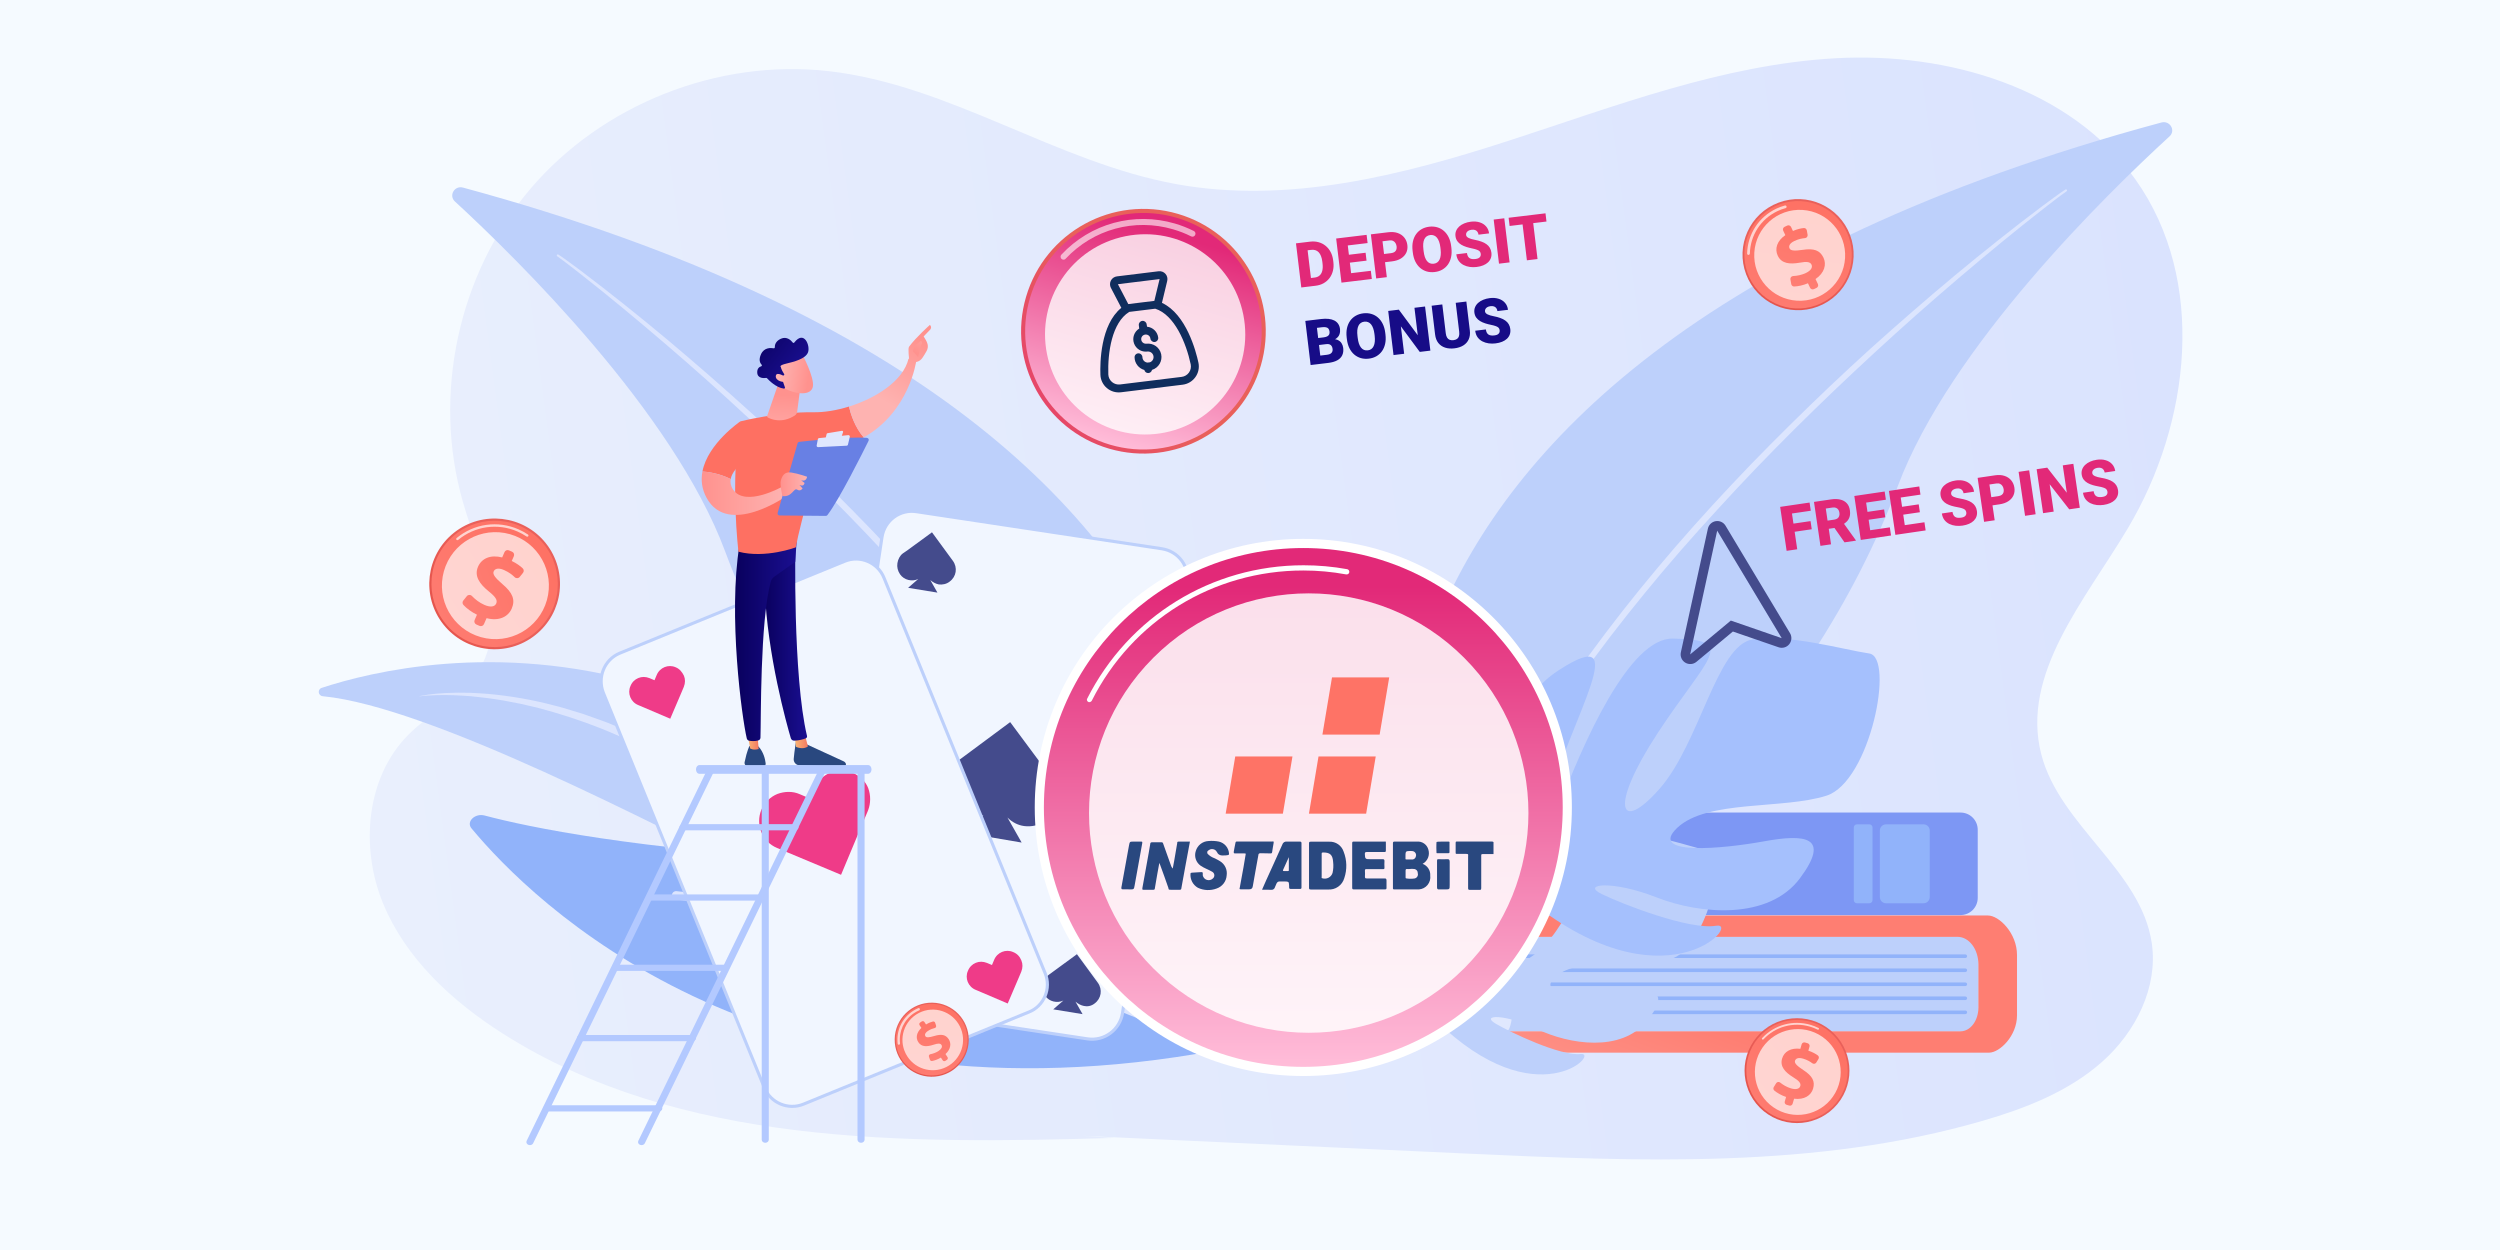 <svg width="800" height="400" viewBox="0 0 800 400" fill="none" xmlns="http://www.w3.org/2000/svg">
<rect width="800" height="400" fill="#F5FAFF"/>
<rect width="800" height="400" fill="#F5FAFF"/>
<path d="M653.213 241.407C646.562 215.652 667.241 191.982 680.869 169.119C701.045 135.271 706.211 89.629 683.386 57.495C662.536 28.137 623.356 16.624 587.329 18.641C551.3 20.661 517.037 33.928 482.722 45.053C448.408 56.181 412.022 65.364 376.518 58.939C337.95 51.96 303.995 27.137 265.043 22.753C229.634 18.764 192.641 33.417 169.633 60.541C146.628 87.665 138.287 126.462 148.126 160.6C153.365 178.781 163.112 199.255 152.852 215.168C147.458 223.533 137.764 228.011 130.73 235.062C117.134 248.691 115.237 271.053 122.488 288.86C129.74 306.667 144.629 320.403 160.884 330.739C217.563 366.778 289.35 366.056 356.551 364.14L346.442 363.466C387.339 365.355 428.237 367.243 469.134 369.135C524.524 371.692 581.106 374.121 634.349 358.686C648.138 354.69 661.911 349.324 672.643 339.815C683.375 330.305 690.654 315.957 688.568 301.796C685.136 278.473 659.112 264.229 653.215 241.401L653.213 241.407Z" fill="url(#paint0_linear_495_6765)"/>
<path d="M691.658 39.199C694.377 38.467 696.31 41.758 694.258 43.635C674.425 61.791 623.963 110.976 607.265 155.641C580.081 228.369 511.921 302.244 451.933 295.047C451.933 295.047 395.304 119.117 691.658 39.196V39.199Z" fill="#BDD0FB"/>
<path d="M661.251 61.248C660.693 61.617 660.075 62.083 659.484 62.517L657.705 63.861L654.172 66.586C651.824 68.415 649.49 70.26 647.166 72.115C642.527 75.836 637.935 79.613 633.38 83.431C624.259 91.055 615.291 98.849 606.482 106.804C588.897 122.749 571.808 139.214 555.637 156.496C547.592 165.168 539.62 173.907 532.017 182.948C524.426 191.992 517.035 201.197 510.053 210.688C509.153 211.855 508.293 213.051 507.443 214.253L504.876 217.846L502.306 221.439C501.466 222.648 500.659 223.875 499.833 225.094C498.206 227.543 496.516 229.956 494.935 232.434L490.24 239.898C484.104 249.922 478.469 260.23 473.442 270.826C473.363 271 473.157 271.074 472.981 270.997C472.808 270.92 472.732 270.727 472.805 270.56C477.53 259.799 483.035 249.369 488.995 239.194L493.617 231.647C495.171 229.14 496.838 226.697 498.441 224.223C499.255 222.992 500.052 221.748 500.878 220.526L503.412 216.891L505.945 213.256C506.785 212.041 507.632 210.83 508.522 209.647C522.471 190.539 537.807 172.412 554.074 155.13C562.188 146.472 570.596 138.073 579.119 129.797C587.652 121.527 596.361 113.431 605.286 105.563C614.202 97.685 623.246 89.943 632.493 82.435C637.122 78.684 641.784 74.978 646.495 71.327C648.856 69.508 651.22 67.692 653.611 65.908L657.213 63.253L659.033 61.945C659.657 61.518 660.228 61.087 660.932 60.653C661.095 60.553 661.307 60.602 661.41 60.756C661.51 60.91 661.467 61.109 661.314 61.212L661.251 61.254V61.248Z" fill="#DCE5FE"/>
<path d="M482.068 330.016H633.085V299.791H482.068C485.3 299.791 485.3 330.016 482.068 330.016Z" fill="#BDD0FB"/>
<path d="M633.088 322.452V308.62C633.088 303.744 630.104 299.791 626.422 299.791H482.706C479.81 299.791 477.463 297.443 477.463 294.548C477.463 293.668 478.175 292.956 479.054 292.956H636.123C639.725 292.956 645.443 298.619 645.443 305.604V324.923C645.443 331.509 639.89 336.851 636.496 336.851H479.879C478.542 336.851 477.46 335.769 477.46 334.432C477.46 331.994 479.438 330.016 481.876 330.016H627.373C630.526 330.016 633.082 326.63 633.082 322.452H633.088Z" fill="url(#paint1_linear_495_6765)"/>
<path d="M628.899 306.566H487.3C486.983 306.566 486.725 306.308 486.725 305.99C486.725 305.673 486.983 305.415 487.3 305.415H628.899C629.217 305.415 629.474 305.673 629.474 305.99C629.474 306.308 629.217 306.566 628.899 306.566Z" fill="#91B3FA"/>
<path d="M628.899 311.053H487.3C486.983 311.053 486.725 310.796 486.725 310.478C486.725 310.16 486.983 309.903 487.3 309.903H628.899C629.217 309.903 629.474 310.16 629.474 310.478C629.474 310.796 629.217 311.053 628.899 311.053Z" fill="#91B3FA"/>
<path d="M628.899 315.538H487.3C486.983 315.538 486.725 315.28 486.725 314.963C486.725 314.645 486.983 314.387 487.3 314.387H628.899C629.217 314.387 629.474 314.645 629.474 314.963C629.474 315.28 629.217 315.538 628.899 315.538Z" fill="#91B3FA"/>
<path d="M628.899 320.025H487.3C486.983 320.025 486.725 319.768 486.725 319.45C486.725 319.132 486.983 318.875 487.3 318.875H628.899C629.217 318.875 629.474 319.132 629.474 319.45C629.474 319.768 629.217 320.025 628.899 320.025Z" fill="#91B3FA"/>
<path d="M628.899 324.512H487.3C486.983 324.512 486.725 324.255 486.725 323.937C486.725 323.619 486.983 323.362 487.3 323.362H628.899C629.217 323.362 629.474 323.619 629.474 323.937C629.474 324.255 629.217 324.512 628.899 324.512Z" fill="#91B3FA"/>
<path d="M502.491 292.816H627.37C630.41 292.816 632.874 290.352 632.874 287.313V265.52C632.874 262.481 630.41 260.017 627.37 260.017H502.491C499.451 260.017 496.987 262.481 496.987 265.52V287.313C496.987 290.352 499.451 292.816 502.491 292.816Z" fill="#7D97F4"/>
<path d="M603.537 289.047H615.533C616.628 289.047 617.516 288.159 617.516 287.063V265.769C617.516 264.674 616.628 263.786 615.533 263.786H603.537C602.441 263.786 601.553 264.674 601.553 265.769V287.063C601.553 288.159 602.441 289.047 603.537 289.047Z" fill="#91B3FA"/>
<path d="M594.22 289.047H598.197C598.752 289.047 599.203 288.597 599.203 288.041V264.791C599.203 264.236 598.752 263.786 598.197 263.786H594.22C593.664 263.786 593.214 264.236 593.214 264.791V288.041C593.214 288.597 593.664 289.047 594.22 289.047Z" fill="#91B3FA"/>
<path d="M148.149 60.026C145.445 59.294 143.524 62.585 145.564 64.462C165.282 82.618 215.452 131.803 232.054 176.468C259.08 249.196 326.846 323.071 386.487 315.874C386.487 315.874 442.788 139.944 148.149 60.023V60.026Z" fill="#BDD0FB"/>
<path d="M178.694 81.471C179.394 81.905 179.962 82.332 180.583 82.763L182.392 84.071L185.973 86.726C188.35 88.51 190.697 90.326 193.048 92.145C197.732 95.796 202.367 99.505 206.969 103.253C216.159 110.764 225.151 118.506 234.018 126.381C242.891 134.249 251.55 142.345 260.034 150.615C268.508 158.891 276.867 167.289 284.935 175.948C301.107 193.23 316.358 211.357 330.223 230.465C331.104 231.647 331.949 232.856 332.785 234.074L335.303 237.709L337.822 241.344C338.647 242.566 339.436 243.809 340.245 245.04C341.84 247.518 343.497 249.958 345.042 252.465L349.637 260.011C355.562 270.187 361.036 280.617 365.733 291.377C365.809 291.548 365.727 291.747 365.548 291.821C365.377 291.892 365.175 291.818 365.099 291.65C360.101 281.047 354.499 270.74 348.399 260.715L343.731 253.252C342.16 250.774 340.483 248.36 338.862 245.911C338.04 244.693 337.238 243.465 336.403 242.257L333.848 238.664L331.296 235.07C330.451 233.868 329.596 232.673 328.701 231.506C321.759 222.015 314.41 212.81 306.864 203.766C299.308 194.728 291.382 185.985 283.38 177.314C267.303 160.032 250.312 143.566 232.83 127.621C224.072 119.663 215.155 111.873 206.087 104.249C201.558 100.431 196.993 96.654 192.381 92.932C190.07 91.078 187.749 89.233 185.415 87.404L181.903 84.679L180.134 83.335C179.543 82.904 178.929 82.435 178.377 82.066L178.315 82.024C178.16 81.921 178.117 81.712 178.226 81.558C178.331 81.41 178.539 81.368 178.694 81.465V81.471Z" fill="#DCE5FE"/>
<path d="M300.9 289.073C300.9 289.073 275.692 296.533 242.103 280.054C210.94 264.765 137.744 226.103 103.291 222.793C101.765 222.645 101.511 220.591 102.964 220.112C118.548 214.979 158.614 205.109 206.411 219.013C268.047 236.941 300.9 289.07 300.9 289.07V289.073Z" fill="#BDD0FB"/>
<path d="M134.262 222.745C137.831 222.025 141.485 221.755 145.13 221.694C146.041 221.655 146.955 221.655 147.866 221.674L150.606 221.706C152.425 221.819 154.257 221.861 156.076 222.037C163.355 222.68 170.585 223.947 177.643 225.836C179.428 226.238 181.158 226.82 182.908 227.341C184.648 227.887 186.417 228.356 188.124 229.006L193.28 230.844C194.148 231.133 194.977 231.509 195.819 231.856L198.341 232.911L200.863 233.965L202.12 234.495L203.352 235.08L208.28 237.426C209.099 237.825 209.934 238.195 210.736 238.612L213.143 239.866L217.956 242.37C224.344 245.764 230.712 249.199 236.974 252.802C240.12 254.58 243.236 256.402 246.362 258.212L255.661 263.753C261.851 267.455 268.037 271.151 274.313 274.664C277.442 276.439 280.631 278.094 283.876 279.633C285.524 280.347 287.148 281.118 288.841 281.719C290.502 282.413 292.231 282.899 293.948 283.439L293.968 283.445C294.149 283.503 294.252 283.693 294.192 283.869C294.136 284.036 293.958 284.133 293.783 284.094C290.211 283.291 286.742 282.115 283.374 280.72C280.027 279.293 276.736 277.743 273.514 276.082C267.067 272.765 260.811 269.146 254.526 265.601L245.108 260.275C241.968 258.504 238.842 256.711 235.686 254.972C229.391 251.465 223.053 248.036 216.685 244.661L211.885 242.17C210.287 241.335 208.686 240.502 207.069 239.737L202.229 237.381L201.021 236.793L199.787 236.26L197.311 235.199C190.745 232.294 183.951 229.902 177.052 227.871C175.319 227.392 173.589 226.884 171.849 226.431L166.584 225.216C164.821 224.847 163.045 224.538 161.276 224.194C159.503 223.857 157.71 223.657 155.924 223.384C154.135 223.146 152.336 222.989 150.54 222.783L147.837 222.603C146.935 222.536 146.031 222.484 145.126 222.471C144.222 222.452 143.317 222.41 142.413 222.414L139.699 222.449C137.894 222.523 136.075 222.581 134.279 222.831C134.256 222.835 134.233 222.822 134.229 222.799C134.226 222.777 134.243 222.757 134.262 222.751V222.745Z" fill="#DCE5FE"/>
<path d="M459.665 326.711C459.665 326.711 447.95 284.998 471.744 271.437C490.866 260.539 474.21 282.683 466.378 305.458C465.762 307.245 468.31 308.288 469.067 306.559C476.517 289.579 489.322 264.578 499.825 265.482C515.681 266.846 508.09 270.457 494.803 288.462C481.515 306.467 483.899 313.069 494.305 302.414C504.711 291.76 510.351 267.895 519.045 267.012C527.739 266.129 540.983 271.025 547.134 272.376C553.285 273.727 545.361 304.146 534.563 306.885C523.762 309.623 505.599 305.894 497.936 312.409C490.274 318.924 508.675 318.354 518.712 317.171C528.748 315.988 535.063 317 526.872 326.879C518.681 336.755 502.216 334.288 491.831 329.294C481.446 324.301 473.704 324.703 478.605 327.568C483.507 330.432 499.289 337.967 505.812 337.286C512.337 336.605 491.924 358.048 459.662 326.708L459.665 326.711Z" fill="#BDD0FB"/>
<path d="M382.706 319.002C366.806 299.969 302.258 225.48 242.024 195.972C237.724 193.863 232.8 197.383 233.446 202.127C237.537 232.12 259.778 316.82 380.594 323.239C382.844 323.357 384.149 320.728 382.706 318.999V319.002Z" fill="#91B3FA"/>
<path d="M379.216 321.355C379.01 321.355 378.804 321.31 378.608 321.211C332.541 297.976 302.018 272.717 284.52 255.615C265.519 237.041 257.551 224.159 257.22 223.619C256.831 222.983 257.031 222.154 257.667 221.765C258.303 221.376 259.133 221.575 259.521 222.211C259.602 222.34 267.698 235.418 286.494 253.773C303.843 270.718 334.12 295.752 379.82 318.8C380.485 319.137 380.752 319.947 380.418 320.613C380.18 321.082 379.704 321.355 379.213 321.355H379.216Z" fill="#DCE5FE"/>
<path d="M382.89 337.245C386.756 336.599 388.739 333.124 386.705 330.617C375.475 316.778 339.005 280.086 265.133 275.483C202.752 271.598 169.734 264.848 155.074 260.966C151.976 260.143 149.106 262.942 150.867 265.063C170.309 288.481 242.805 360.604 382.89 337.245Z" fill="#91B3FA"/>
<path d="M382.832 333.725C382.639 333.725 382.446 333.684 382.26 333.597C381.466 333.224 301.876 296.275 216.222 287.858C215.479 287.784 214.936 287.125 215.01 286.382C215.084 285.64 215.74 285.097 216.485 285.171C302.616 293.633 382.607 330.778 383.407 331.154C384.082 331.469 384.371 332.273 384.056 332.948C383.828 333.436 383.34 333.725 382.835 333.725H382.832Z" fill="#DCE5FE"/>
<path d="M420.998 91.438L417.867 91.815L417.571 89.195L420.683 88.82C421.33 88.743 421.857 88.522 422.266 88.158C422.681 87.793 422.968 87.29 423.127 86.648C423.291 85.998 423.319 85.221 423.21 84.316L423.137 83.706C423.055 83.027 422.916 82.44 422.718 81.946C422.527 81.445 422.281 81.038 421.981 80.727C421.681 80.409 421.326 80.186 420.917 80.058C420.515 79.929 420.065 79.895 419.567 79.955L416.426 80.333L416.11 77.705L419.251 77.327C420.208 77.212 421.103 77.272 421.938 77.505C422.778 77.732 423.526 78.114 424.181 78.652C424.841 79.182 425.38 79.842 425.796 80.631C426.218 81.413 426.489 82.305 426.61 83.307L426.681 83.899C426.801 84.894 426.749 85.825 426.525 86.691C426.308 87.557 425.945 88.325 425.436 88.996C424.926 89.667 424.294 90.216 423.539 90.641C422.789 91.059 421.942 91.325 420.998 91.438ZM418.117 77.464L419.816 91.581L416.412 91.99L414.713 77.873L418.117 77.464ZM438.669 86.656L438.984 89.274L431.46 90.179L431.145 87.561L438.669 86.656ZM430.973 75.916L432.672 90.033L429.269 90.443L427.57 76.326L430.973 75.916ZM436.99 80.878L437.294 83.408L430.74 84.197L430.436 81.666L436.99 80.878ZM437.314 75.153L437.63 77.781L430.077 78.69L429.761 76.062L437.314 75.153ZM445.437 83.638L441.927 84.061L441.611 81.433L445.121 81.011C445.599 80.953 445.977 80.826 446.255 80.628C446.533 80.431 446.722 80.182 446.824 79.881C446.931 79.573 446.963 79.238 446.919 78.876C446.873 78.488 446.758 78.138 446.577 77.826C446.401 77.512 446.153 77.273 445.831 77.109C445.509 76.938 445.109 76.881 444.631 76.938L442.401 77.207L443.783 88.696L440.38 89.106L438.681 74.989L444.314 74.311C445.445 74.175 446.443 74.265 447.307 74.58C448.178 74.895 448.877 75.388 449.403 76.059C449.929 76.724 450.248 77.518 450.359 78.442C450.469 79.354 450.345 80.175 449.987 80.907C449.629 81.638 449.063 82.244 448.288 82.725C447.518 83.198 446.568 83.502 445.437 83.638ZM464.376 78.772L464.445 79.344C464.575 80.424 464.539 81.411 464.339 82.308C464.144 83.197 463.809 83.978 463.333 84.652C462.856 85.319 462.262 85.859 461.551 86.273C460.839 86.68 460.031 86.938 459.126 87.046C458.214 87.156 457.361 87.098 456.567 86.872C455.778 86.639 455.07 86.256 454.442 85.722C453.819 85.18 453.305 84.501 452.898 83.684C452.497 82.861 452.232 81.909 452.102 80.829L452.033 80.257C451.903 79.178 451.935 78.191 452.129 77.295C452.33 76.399 452.665 75.617 453.136 74.951C453.612 74.277 454.206 73.737 454.918 73.33C455.635 72.916 456.449 72.654 457.361 72.544C458.266 72.435 459.112 72.497 459.901 72.73C460.696 72.956 461.404 73.34 462.027 73.881C462.648 74.416 463.163 75.095 463.57 75.918C463.977 76.741 464.246 77.692 464.376 78.772ZM460.993 79.759L460.922 79.168C460.838 78.47 460.702 77.863 460.516 77.348C460.335 76.826 460.106 76.397 459.83 76.063C459.554 75.729 459.234 75.493 458.869 75.353C458.511 75.206 458.115 75.158 457.682 75.21C457.229 75.265 456.846 75.406 456.533 75.634C456.218 75.855 455.97 76.161 455.787 76.55C455.604 76.939 455.487 77.409 455.435 77.959C455.389 78.503 455.408 79.123 455.492 79.821L455.563 80.413C455.647 81.105 455.776 81.712 455.95 82.235C456.13 82.751 456.355 83.18 456.626 83.521C456.903 83.862 457.221 84.105 457.58 84.252C457.945 84.398 458.354 84.444 458.806 84.39C459.239 84.338 459.612 84.198 459.926 83.97C460.239 83.742 460.487 83.43 460.669 83.034C460.857 82.638 460.978 82.168 461.03 81.624C461.089 81.073 461.076 80.451 460.993 79.759ZM473.844 81.272C473.817 81.052 473.761 80.859 473.676 80.692C473.589 80.519 473.45 80.365 473.256 80.231C473.063 80.097 472.792 79.972 472.444 79.857C472.101 79.734 471.655 79.617 471.104 79.507C470.458 79.374 469.832 79.214 469.226 79.024C468.619 78.829 468.068 78.583 467.573 78.289C467.078 77.988 466.67 77.617 466.348 77.177C466.025 76.731 465.826 76.191 465.75 75.558C465.676 74.95 465.746 74.387 465.96 73.87C466.172 73.346 466.5 72.883 466.943 72.483C467.393 72.075 467.936 71.74 468.574 71.48C469.21 71.213 469.92 71.033 470.702 70.939C471.736 70.814 472.669 70.885 473.501 71.152C474.339 71.412 475.021 71.845 475.546 72.451C476.077 73.049 476.396 73.794 476.504 74.686L473.12 75.093C473.077 74.738 472.965 74.433 472.784 74.18C472.609 73.925 472.367 73.738 472.057 73.618C471.748 73.498 471.373 73.464 470.934 73.517C470.507 73.569 470.156 73.676 469.881 73.841C469.605 74.005 469.407 74.206 469.284 74.444C469.161 74.675 469.115 74.92 469.147 75.178C469.172 75.391 469.254 75.578 469.391 75.739C469.534 75.892 469.725 76.03 469.962 76.152C470.206 76.274 470.495 76.383 470.828 76.481C471.167 76.578 471.545 76.666 471.962 76.748C472.74 76.897 473.438 77.085 474.056 77.312C474.679 77.532 475.214 77.805 475.659 78.132C476.111 78.451 476.469 78.835 476.732 79.282C477.002 79.728 477.173 80.248 477.245 80.843C477.321 81.476 477.266 82.053 477.079 82.574C476.893 83.095 476.591 83.554 476.173 83.952C475.755 84.344 475.236 84.665 474.617 84.917C473.998 85.168 473.294 85.341 472.506 85.436C471.782 85.523 471.057 85.519 470.33 85.423C469.61 85.319 468.942 85.111 468.327 84.798C467.712 84.479 467.197 84.039 466.782 83.479C466.372 82.912 466.118 82.212 466.017 81.378L469.43 80.967C469.48 81.381 469.577 81.723 469.721 81.994C469.865 82.266 470.054 82.475 470.289 82.624C470.522 82.767 470.799 82.858 471.118 82.898C471.437 82.932 471.797 82.925 472.198 82.877C472.631 82.824 472.972 82.721 473.223 82.566C473.472 82.405 473.646 82.214 473.744 81.992C473.841 81.764 473.874 81.524 473.844 81.272ZM481.371 69.851L483.07 83.968L479.677 84.376L477.978 70.26L481.371 69.851ZM490.311 68.775L492.009 82.892L488.606 83.302L486.907 69.185L490.311 68.775ZM494.557 68.264L494.873 70.892L483.074 72.312L482.758 69.684L494.557 68.264Z" fill="#E22978"/>
<path d="M424.436 110.116L420.801 110.554L420.513 108.326L423.46 107.972C423.99 107.908 424.407 107.799 424.709 107.644C425.011 107.483 425.219 107.278 425.334 107.028C425.454 106.777 425.494 106.478 425.452 106.129C425.403 105.728 425.29 105.414 425.112 105.186C424.934 104.958 424.676 104.809 424.34 104.738C424.009 104.66 423.592 104.651 423.088 104.711L421.42 104.912L422.803 116.402L419.4 116.811L417.701 102.694L422.771 102.084C423.644 101.979 424.433 101.966 425.137 102.045C425.841 102.118 426.452 102.287 426.969 102.553C427.492 102.817 427.91 103.18 428.221 103.641C428.532 104.096 428.726 104.653 428.806 105.312C428.875 105.887 428.817 106.442 428.632 106.975C428.447 107.509 428.086 107.969 427.549 108.355C427.018 108.734 426.258 108.989 425.271 109.121L424.436 110.116ZM425.023 116.134L420.699 116.655L421.547 113.897L424.708 113.517C425.173 113.461 425.536 113.345 425.797 113.169C426.064 112.986 426.244 112.768 426.338 112.514C426.438 112.253 426.47 111.973 426.434 111.676C426.39 111.314 426.291 111.008 426.137 110.758C425.988 110.507 425.776 110.326 425.501 110.215C425.224 110.097 424.87 110.064 424.436 110.116L421.576 110.461L421.327 108.228L424.75 107.816L425.652 108.613C426.591 108.46 427.354 108.503 427.94 108.741C428.532 108.978 428.978 109.33 429.277 109.799C429.576 110.268 429.758 110.774 429.824 111.317C429.935 112.242 429.827 113.038 429.501 113.707C429.182 114.375 428.646 114.911 427.895 115.317C427.144 115.722 426.186 115.994 425.023 116.134ZM443.279 106.491L443.348 107.063C443.478 108.143 443.442 109.131 443.242 110.027C443.047 110.916 442.712 111.697 442.236 112.371C441.759 113.038 441.165 113.579 440.454 113.992C439.742 114.399 438.934 114.657 438.029 114.766C437.117 114.876 436.265 114.818 435.47 114.592C434.681 114.359 433.973 113.975 433.345 113.441C432.722 112.9 432.208 112.22 431.801 111.404C431.4 110.58 431.135 109.628 431.005 108.549L430.936 107.977C430.806 106.897 430.838 105.91 431.032 105.014C431.233 104.118 431.568 103.337 432.039 102.67C432.515 101.997 433.109 101.456 433.821 101.049C434.538 100.635 435.352 100.373 436.264 100.263C437.169 100.155 438.016 100.217 438.804 100.45C439.599 100.675 440.307 101.059 440.93 101.6C441.551 102.135 442.066 102.814 442.473 103.637C442.88 104.461 443.149 105.412 443.279 106.491ZM439.896 107.479L439.825 106.887C439.741 106.189 439.606 105.583 439.419 105.067C439.238 104.545 439.01 104.117 438.733 103.783C438.457 103.449 438.137 103.212 437.772 103.072C437.414 102.925 437.018 102.878 436.585 102.93C436.132 102.984 435.749 103.125 435.436 103.353C435.121 103.575 434.873 103.88 434.69 104.269C434.508 104.658 434.39 105.128 434.338 105.679C434.292 106.222 434.311 106.843 434.395 107.541L434.467 108.132C434.55 108.824 434.679 109.431 434.853 109.955C435.033 110.471 435.259 110.899 435.529 111.24C435.806 111.581 436.124 111.825 436.483 111.972C436.848 112.118 437.257 112.164 437.709 112.109C438.142 112.057 438.516 111.917 438.829 111.689C439.143 111.461 439.39 111.15 439.572 110.754C439.761 110.357 439.881 109.887 439.934 109.343C439.992 108.792 439.979 108.17 439.896 107.479ZM456.018 98.083L457.717 112.2L454.323 112.608L448.273 104.425L449.33 113.209L445.927 113.619L444.228 99.502L447.631 99.092L453.682 107.275L452.624 98.491L456.018 98.083ZM465.83 96.902L469.233 96.492L470.343 105.713C470.475 106.812 470.358 107.77 469.99 108.588C469.622 109.4 469.048 110.049 468.267 110.537C467.487 111.024 466.537 111.335 465.419 111.469C464.314 111.602 463.318 111.526 462.431 111.239C461.55 110.951 460.828 110.458 460.266 109.759C459.708 109.052 459.364 108.149 459.231 107.05L458.122 97.83L461.535 97.419L462.644 106.639C462.714 107.221 462.856 107.686 463.068 108.034C463.28 108.376 463.557 108.612 463.901 108.741C464.244 108.87 464.645 108.907 465.104 108.852C465.569 108.796 465.95 108.665 466.247 108.458C466.543 108.252 466.751 107.958 466.869 107.577C466.986 107.189 467.01 106.704 466.94 106.123L465.83 96.902ZM479.895 105.724C479.868 105.504 479.812 105.311 479.727 105.144C479.64 104.971 479.501 104.817 479.307 104.683C479.114 104.549 478.843 104.424 478.495 104.309C478.152 104.186 477.706 104.069 477.155 103.959C476.509 103.827 475.883 103.666 475.277 103.477C474.67 103.281 474.119 103.036 473.624 102.741C473.129 102.44 472.721 102.069 472.399 101.629C472.076 101.183 471.877 100.643 471.801 100.01C471.727 99.402 471.797 98.84 472.011 98.322C472.223 97.798 472.551 97.336 472.994 96.935C473.444 96.527 473.987 96.192 474.625 95.932C475.261 95.665 475.971 95.485 476.753 95.391C477.787 95.266 478.72 95.338 479.552 95.605C480.39 95.864 481.072 96.297 481.597 96.903C482.128 97.501 482.447 98.246 482.555 99.138L479.171 99.546C479.128 99.19 479.016 98.885 478.835 98.632C478.66 98.378 478.418 98.19 478.108 98.07C477.799 97.95 477.424 97.916 476.985 97.969C476.558 98.021 476.207 98.129 475.932 98.293C475.656 98.457 475.458 98.658 475.335 98.896C475.212 99.127 475.166 99.372 475.198 99.63C475.223 99.844 475.305 100.031 475.442 100.191C475.585 100.344 475.775 100.482 476.013 100.604C476.257 100.726 476.546 100.835 476.879 100.933C477.218 101.03 477.596 101.119 478.013 101.2C478.791 101.349 479.489 101.537 480.107 101.764C480.73 101.984 481.265 102.258 481.71 102.584C482.162 102.904 482.52 103.287 482.783 103.734C483.053 104.18 483.224 104.7 483.296 105.295C483.372 105.929 483.317 106.506 483.13 107.026C482.944 107.547 482.642 108.007 482.224 108.404C481.806 108.796 481.287 109.117 480.668 109.369C480.049 109.62 479.345 109.793 478.557 109.888C477.833 109.976 477.108 109.971 476.381 109.875C475.661 109.771 474.993 109.563 474.378 109.25C473.763 108.931 473.248 108.491 472.833 107.931C472.423 107.364 472.169 106.664 472.068 105.83L475.481 105.419C475.531 105.833 475.628 106.175 475.772 106.446C475.916 106.718 476.105 106.928 476.34 107.077C476.573 107.219 476.85 107.31 477.169 107.35C477.488 107.384 477.848 107.377 478.249 107.329C478.682 107.277 479.023 107.173 479.274 107.018C479.523 106.857 479.697 106.666 479.795 106.444C479.892 106.216 479.925 105.976 479.895 105.724Z" fill="#170C87"/>
<path d="M354.9 143.566C375.646 149.639 397.387 137.741 403.46 116.993C409.533 96.244 397.639 74.502 376.894 68.429C356.148 62.357 334.407 74.254 328.334 95.002C322.261 115.751 334.155 137.494 354.9 143.566Z" fill="url(#paint2_linear_495_6765)"/>
<path d="M355.266 142.315C375.321 148.186 396.338 136.684 402.209 116.627C408.08 96.569 396.582 75.55 376.527 69.68C356.472 63.81 335.455 75.311 329.584 95.369C323.713 115.426 335.211 136.445 355.266 142.315Z" fill="url(#paint3_linear_495_6765)"/>
<path opacity="0.6" d="M340.064 83.059C339.943 83.024 339.793 82.936 339.684 82.86C339.311 82.488 339.275 81.864 339.647 81.491C348.963 71.513 362.87 67.698 375.983 71.537C378.081 72.151 380.08 72.955 382.031 73.92C382.492 74.143 382.713 74.733 382.439 75.222C382.216 75.683 381.626 75.904 381.137 75.63C379.306 74.7 377.376 73.96 375.399 73.381C363.013 69.755 349.869 73.356 341.024 82.771C340.809 83.058 340.427 83.165 340.064 83.059Z" fill="white"/>
<path opacity="0.78" d="M372.744 138.415C390.092 134.937 401.336 118.052 397.859 100.703C394.382 83.353 377.5 72.109 360.152 75.588C342.805 79.067 331.56 95.951 335.038 113.301C338.515 130.65 355.396 141.894 372.744 138.415Z" fill="white"/>
<path fill-rule="evenodd" clip-rule="evenodd" d="M366.84 109.978C366.247 110.051 365.669 109.76 365.373 109.241C365.078 108.722 365.124 108.076 365.49 107.604C366.005 106.981 366.917 106.869 367.567 107.349C367.879 107.59 368.081 107.946 368.128 108.338C368.213 109.029 368.842 109.52 369.533 109.435C370.224 109.35 370.715 108.721 370.63 108.03C370.404 106.177 368.92 104.73 367.062 104.55L366.925 103.779C366.84 103.088 366.211 102.597 365.52 102.682C364.829 102.767 364.338 103.396 364.423 104.087L364.552 105.137C362.95 106.122 362.252 108.092 362.878 109.866C363.504 111.64 365.284 112.735 367.15 112.496C368.043 112.391 368.875 112.969 369.088 113.843C369.301 114.718 368.829 115.614 367.987 115.931L367.194 116.029C366.292 115.95 365.594 115.203 365.576 114.298C365.56 113.603 364.985 113.053 364.291 113.067C363.956 113.071 363.637 113.209 363.405 113.451C363.173 113.693 363.049 114.018 363.061 114.353C363.098 116.243 364.369 117.886 366.19 118.395C366.318 118.975 366.835 119.385 367.428 119.377C368.021 119.37 368.528 118.947 368.641 118.365C370.773 117.707 372.049 115.528 371.578 113.347C371.107 111.166 369.046 109.707 366.833 109.987L366.84 109.978Z" fill="#102D5D"/>
<path fill-rule="evenodd" clip-rule="evenodd" d="M383.504 116.082C382.711 112.378 379.607 100.553 371.838 96.92L371.832 96.87L373.513 89.891C373.706 89.088 373.493 88.241 372.943 87.625C372.392 87.009 371.575 86.701 370.755 86.802L357.413 88.442C356.593 88.543 355.874 89.039 355.49 89.77C355.105 90.501 355.103 91.374 355.484 92.107L358.806 98.471L358.812 98.521C352.138 103.929 351.989 116.154 352.133 119.937C352.191 121.566 352.929 123.096 354.167 124.157C355.424 125.234 357.077 125.732 358.72 125.527L378.442 123.103C380.085 122.904 381.569 122.021 382.528 120.671C383.482 119.346 383.836 117.681 383.504 116.082ZM357.728 90.942L371.071 89.302L369.389 96.281L361.05 97.306L357.728 90.942ZM378.151 120.6L358.438 123.022C357.508 123.139 356.572 122.863 355.855 122.26C355.138 121.657 354.706 120.782 354.661 119.847C354.425 112.824 355.81 103.224 361.35 99.809L369.689 98.784C375.858 100.769 379.567 109.734 381.03 116.606C381.213 117.522 381.007 118.472 380.461 119.23C379.915 119.987 379.078 120.484 378.151 120.6Z" fill="#102D5D"/>
<path d="M269.71 320.606L269.708 320.606C264.279 319.808 260.605 314.786 261.514 309.424L261.515 309.415L282.226 171.949L282.226 171.947C283.024 166.518 288.046 162.844 293.408 163.753L293.408 163.753L293.417 163.754L371.714 175.586L371.716 175.586C377.145 176.384 380.819 181.406 379.911 186.769L379.911 186.769L379.909 186.778L359.199 324.238C359.199 324.239 359.199 324.24 359.199 324.242C358.344 329.499 353.431 333.235 348.005 332.438L269.71 320.606Z" fill="#F1F6FF" stroke="#BDD0FB"/>
<path d="M334.742 262.567C339.002 259.52 339.843 253.52 336.796 249.26L334.568 246.319L323.255 231.077L308.013 242.39L305.133 244.5C302.973 246.082 301.699 248.27 301.313 250.765C300.989 253.141 301.496 255.646 303.079 257.806C305.834 261.467 310.642 262.593 314.708 260.794L308.218 266.433L326.927 269.619L322.376 261.594C323.846 263.098 325.74 264.072 327.701 264.332C330.077 264.656 332.761 264.092 334.742 262.567Z" fill="#444B8C"/>
<path d="M303.887 186.109C306.047 184.526 306.497 181.616 304.914 179.456L303.859 178.016L298.233 170.335L290.553 175.961L288.934 177.074C287.974 177.777 287.365 178.96 287.173 180.208C286.98 181.455 287.264 182.649 288.025 183.788C289.313 185.647 291.866 186.211 293.84 185.281L290.595 188.101L299.979 189.635L297.704 185.623C298.529 186.346 299.475 186.833 300.425 187.022C301.555 187.154 302.866 186.93 303.887 186.109Z" fill="#444B8C"/>
<path d="M350.269 321.118C352.429 319.536 352.878 316.625 351.296 314.465L350.241 313.025L344.615 305.344L336.935 310.971L335.494 312.025C334.474 312.847 333.747 313.969 333.615 315.099C333.423 316.346 333.707 317.539 334.467 318.679C335.756 320.538 338.308 321.102 340.282 320.172L337.037 322.992L346.422 324.526L344.146 320.513C344.971 321.237 345.918 321.724 346.868 321.913C347.936 322.163 349.248 321.94 350.269 321.118Z" fill="#444B8C"/>
<path d="M329.156 323.887L329.156 323.887L329.144 323.892L257.166 353.31L257.162 353.312C252.278 355.348 246.533 352.964 244.553 347.965L244.552 347.96L193.075 221.706C193.075 221.705 193.075 221.704 193.074 221.704C191.091 216.692 193.425 211.061 198.307 209.025C198.307 209.025 198.308 209.025 198.309 209.024L270.283 179.608L270.287 179.606C275.171 177.57 280.916 179.954 282.895 184.953L282.897 184.958L334.433 311.396L334.435 311.4C336.473 316.289 334.083 322.026 329.156 323.887Z" fill="#F1F6FF" stroke="#BDD0FB"/>
<path d="M272.898 247.31C268.1 245.293 262.6 247.551 260.643 252.23L259.237 255.547L255.921 254.141C253.612 253.103 250.992 253.252 248.781 254.06C246.509 254.987 244.704 256.752 243.666 259.061C241.649 263.858 243.907 269.358 248.586 271.315L251.903 272.721L269.138 279.937L276.354 262.702L277.76 259.386C278.68 257.016 278.649 254.457 277.841 252.246C277.09 250.214 275.325 248.409 272.898 247.31Z" fill="#EF3B88"/>
<path d="M216.211 213.527C213.902 212.489 211.093 213.588 210.113 216.077L209.44 217.676L207.841 217.003C206.597 216.513 205.407 216.5 204.271 216.963C203.135 217.426 202.233 218.309 201.743 219.553C200.705 221.862 201.804 224.671 204.292 225.651L205.891 226.324L214.478 229.991L218.146 221.404L218.818 219.805C219.308 218.561 219.322 217.371 218.858 216.235C218.277 215.038 217.455 214.017 216.211 213.527Z" fill="#EF3B88"/>
<path d="M324.202 304.659C321.893 303.621 319.083 304.72 318.103 307.208L317.431 308.807L315.832 308.135C314.587 307.645 313.397 307.631 312.262 308.094C311.126 308.558 310.223 309.44 309.733 310.684C308.695 312.993 309.794 315.803 312.283 316.783L313.882 317.455L322.469 321.122L326.136 312.535L326.809 310.936C327.299 309.692 327.312 308.502 326.849 307.366C326.328 306.051 325.446 305.149 324.202 304.659Z" fill="#EF3B88"/>
<path d="M254.722 237.298C254.722 237.298 254.231 240.079 253.99 242.834C253.896 243.909 254.724 244.846 255.806 244.891C259.474 245.044 267.317 245.342 270.132 245.215C270.554 245.195 270.832 244.764 270.673 244.369C270.543 244.04 270.29 243.773 269.967 243.626L257.009 237.67L254.722 237.301V237.298Z" fill="#29487F"/>
<path d="M254.318 235.662L254.712 238.99C254.712 238.99 256.982 240.045 258.531 238.856L257.592 235.148L254.318 235.662Z" fill="url(#paint4_linear_495_6765)"/>
<path d="M254.616 173.102C254.446 173.97 253.7 216.466 258.243 235.511C258.316 235.823 258.16 236.141 257.862 236.263C257.164 236.546 255.8 236.961 254.162 237.014C253.655 237.031 253.201 236.702 253.059 236.214C251.759 231.796 245.54 209.659 244.725 188.512C243.817 164.882 244.725 187.706 244.725 187.706L245.256 173.099H254.611L254.616 173.102Z" fill="url(#paint5_linear_495_6765)"/>
<path d="M239.817 238.748C239.817 238.748 239.034 240.153 238.276 243.884C238.14 244.559 238.611 245.204 239.295 245.272C240.506 245.391 242.37 245.544 243.863 245.533C244.552 245.527 245.089 244.928 245.006 244.244C244.842 242.883 244.325 240.647 242.734 238.904L239.817 238.746V238.748Z" fill="#29487F"/>
<path d="M239.13 234.469L240.052 239.503C240.052 239.503 240.963 240.181 242.767 239.69L242.327 234.276L239.13 234.472V234.469Z" fill="url(#paint6_linear_495_6765)"/>
<path d="M236.636 174.407C232.921 196.829 237.441 229.822 238.965 236.28C239.059 236.674 239.377 236.978 239.779 237.043C240.46 237.157 241.581 237.247 242.685 236.927C243.065 236.816 243.332 236.473 243.349 236.075C243.553 230.855 243.184 198.803 246.646 186.137C246.822 185.496 247.213 184.934 247.755 184.551L254.474 179.776L254.991 172.055L236.636 174.407Z" fill="url(#paint7_linear_495_6765)"/>
<path d="M260.308 131.923C249.174 131.739 236.891 134.846 236.891 134.846C233.571 154.211 236.309 176.544 236.309 176.544C244.929 178.806 254.653 175.162 254.653 175.162C256.086 167.067 262.771 144.289 262.771 144.289C268.21 143.613 272.693 142.044 276.382 139.97C273.567 136.707 272.239 132.556 271.663 130.102C267.728 131.324 263.744 131.977 260.311 131.92L260.308 131.923Z" fill="#FE7062"/>
<path d="M293.196 115.523C292.104 114.201 290.719 114.828 290.719 114.828C289.082 121.748 280.49 127.361 271.663 130.104C272.239 132.559 273.567 136.71 276.382 139.973C291.029 131.739 293.196 115.526 293.196 115.526V115.523Z" fill="url(#paint8_linear_495_6765)"/>
<path d="M292.93 115.86C293.043 116.223 291.718 116.777 290.938 115.29C290.909 114.578 290.478 111.522 290.904 110.94C293.174 107.847 297.574 103.969 297.574 103.969C298.318 104.704 297.705 105.424 297.705 105.424L295.571 107.649C296.017 108.455 296.561 109.136 296.817 110.112C297.01 110.849 296.891 111.641 296.519 112.314C296.144 112.989 295.634 113.866 295.148 114.552C294.235 115.852 292.93 115.863 292.93 115.863V115.86Z" fill="url(#paint9_linear_495_6765)"/>
<path d="M294.638 109.087L292.691 110.736L292.081 112.379L293.815 114.303C293.815 114.303 294.399 111.045 294.83 110.339C295.265 109.635 295.04 109.292 294.635 109.087H294.638Z" fill="url(#paint10_linear_495_6765)"/>
<path d="M241.161 145.628L236.891 134.849C236.891 134.849 226.492 141.914 224.781 150.874C226.747 151.019 230.322 151.53 233.821 153.297C234.59 149.067 241.161 145.631 241.161 145.631V145.628Z" fill="#FE7062"/>
<path d="M250.25 155.771C250.25 155.771 238.574 162.371 234.635 156.736C233.818 155.567 233.622 154.404 233.824 153.294C230.325 151.527 226.747 151.016 224.784 150.871C224.267 153.572 224.54 156.444 226.129 159.346C233.029 171.97 251.799 158.648 251.799 158.648L250.252 155.768L250.25 155.771Z" fill="url(#paint11_linear_495_6765)"/>
<path d="M248.844 164.119L255.217 141.865C255.291 141.613 255.504 141.428 255.765 141.397C256.919 141.264 260.265 140.884 264.126 140.557C268.78 140.163 274.182 139.845 277.411 140.117C277.871 140.157 278.149 140.642 277.945 141.054C276.109 144.768 268.556 159.877 264.773 164.828C264.649 164.993 264.456 165.089 264.249 165.087L249.463 164.95C249.031 164.948 248.725 164.533 248.844 164.119Z" fill="#6880E4"/>
<path d="M264.791 138.628L269.41 137.859C269.657 137.819 269.859 138.052 269.779 138.29L269.322 139.675C269.283 139.797 269.178 139.882 269.05 139.899L264.604 140.492C264.374 140.523 264.184 140.313 264.238 140.089L264.522 138.88C264.553 138.75 264.658 138.651 264.791 138.628Z" fill="#DFE7FE"/>
<path d="M261.332 142.541L261.712 140.557C261.749 140.359 261.914 140.208 262.115 140.188L271.447 139.241C271.762 139.209 272.012 139.496 271.938 139.802L271.345 142.274C271.297 142.472 271.127 142.614 270.922 142.626L261.803 143.085C261.505 143.099 261.275 142.833 261.329 142.541H261.332Z" fill="#DFE7FE"/>
<path d="M250.385 158.742C250.385 158.742 249.497 155.093 249.855 153.796C250.212 152.503 250.908 150.837 253.22 151.206C255.533 151.575 258.259 152.551 258.259 152.551C258.259 152.551 258.12 154.236 256.364 153.694L257.453 154.537C257.453 154.537 257.297 155.888 255.813 155.167L256.826 156.285C256.826 156.285 256.188 157.394 255.096 156.682C254.003 155.97 253.481 159.182 250.383 158.742H250.385Z" fill="url(#paint12_linear_495_6765)"/>
<path d="M249.032 122.883L245.491 133.129C245.432 133.299 245.503 133.486 245.659 133.574C246.623 134.108 250.102 135.651 254.296 132.992C254.733 132.714 255.031 132.263 255.096 131.75L256.242 122.883H249.032Z" fill="url(#paint13_linear_495_6765)"/>
<path d="M256.738 113.398C256.738 113.398 260.628 120.721 260.129 123.678C259.63 126.634 254.809 126.424 250.598 124.021L247.656 116.113L256.736 113.395L256.738 113.398Z" fill="url(#paint14_linear_495_6765)"/>
<path d="M250.788 120.137C250.959 120.06 251.024 119.853 250.919 119.694C250.607 119.217 250.022 118.247 249.838 117.396C249.838 117.396 249.14 116.947 251.617 116.354C254.097 115.761 257.794 114.839 258.572 112.731C259.329 110.674 257.337 105.498 254.162 109.621C254.04 109.777 253.805 109.783 253.683 109.624C253.161 108.946 251.793 107.538 249.892 108.393C248.113 109.19 247.914 110.495 247.937 111.15C247.945 111.343 247.772 111.494 247.582 111.457C246.683 111.287 244.526 111.139 243.519 113.352C242.691 115.177 243.23 116.207 243.721 116.712C243.879 116.876 243.811 117.146 243.593 117.211C243.003 117.393 242.239 117.892 242.316 119.277C242.421 121.192 244.56 121.022 245.17 120.934C245.27 120.92 245.372 120.954 245.437 121.027C245.959 121.606 248.314 124.061 250.859 124.356C251.081 124.381 251.251 124.163 251.18 123.953L250.076 120.749C250.025 120.602 250.096 120.437 250.241 120.375L250.788 120.134V120.137Z" fill="url(#paint15_linear_495_6765)"/>
<path d="M251.231 120.593C251.231 120.593 248.462 118.692 248.26 120.293C248.059 121.893 250.754 122.611 252.091 122.015L251.234 120.593H251.231Z" fill="url(#paint16_linear_495_6765)"/>
<path d="M275.534 365.694C274.91 365.694 274.402 365.251 274.402 364.706V246.525C274.402 245.981 274.907 245.538 275.534 245.538C276.161 245.538 276.666 245.981 276.666 246.525V364.706C276.666 365.251 276.161 365.694 275.534 365.694Z" fill="#B3C9FF"/>
<path d="M244.882 365.694C244.257 365.694 243.749 365.251 243.749 364.706V246.525C243.749 245.981 244.254 245.538 244.882 245.538C245.509 245.538 246.014 245.981 246.014 246.525V364.706C246.014 365.251 245.509 365.694 244.882 365.694Z" fill="#B3C9FF"/>
<path d="M169.568 366.443C169.42 366.443 169.27 366.417 169.125 366.363C168.549 366.151 168.283 365.569 168.527 365.067L226.37 246.137C226.614 245.635 227.281 245.402 227.854 245.615C228.43 245.828 228.697 246.409 228.453 246.912L170.609 365.841C170.428 366.219 170.008 366.443 169.568 366.443Z" fill="#B3C9FF"/>
<path d="M205.299 366.443C205.152 366.443 205.001 366.417 204.857 366.363C204.281 366.151 204.014 365.569 204.258 365.067L262.101 246.137C262.345 245.635 263.009 245.402 263.585 245.615C264.161 245.828 264.428 246.409 264.184 246.912L206.341 365.841C206.159 366.219 205.739 366.443 205.299 366.443Z" fill="#B3C9FF"/>
<path d="M277.804 247.613H223.794C223.195 247.613 222.713 246.988 222.713 246.219C222.713 245.45 223.198 244.826 223.794 244.826H277.804C278.402 244.826 278.885 245.45 278.885 246.219C278.885 246.988 278.4 247.613 277.804 247.613Z" fill="#B3C9FF"/>
<path d="M254.404 265.698H218.568C217.943 265.698 217.436 265.256 217.436 264.711C217.436 264.166 217.941 263.724 218.568 263.724H254.404C255.028 263.724 255.536 264.166 255.536 264.711C255.536 265.256 255.031 265.698 254.404 265.698Z" fill="#B3C9FF"/>
<path d="M207.572 286.215H243.409V288.193H207.572V286.215Z" fill="#B3C9FF"/>
<path d="M196.926 308.708H232.763V310.685H196.926V308.708Z" fill="#B3C9FF"/>
<path d="M221.601 333.177H185.764C185.14 333.177 184.632 332.735 184.632 332.19C184.632 331.645 185.137 331.203 185.764 331.203H221.601C222.225 331.203 222.733 331.645 222.733 332.19C222.733 332.735 222.228 333.177 221.601 333.177Z" fill="#B3C9FF"/>
<path d="M210.807 355.67H174.97C174.346 355.67 173.838 355.227 173.838 354.682C173.838 354.137 174.343 353.695 174.97 353.695H210.807C211.431 353.695 211.939 354.137 211.939 354.682C211.939 355.227 211.434 355.67 210.807 355.67Z" fill="#B3C9FF"/>
<path d="M309.999 332.868C310.09 326.323 304.858 320.944 298.313 320.853C291.768 320.762 286.389 325.994 286.298 332.539C286.207 339.084 291.439 344.463 297.984 344.554C304.529 344.645 309.908 339.413 309.999 332.868Z" fill="url(#paint17_linear_495_6765)"/>
<path d="M304.077 342.494C309.487 339.212 311.212 332.166 307.93 326.756C304.648 321.346 297.602 319.621 292.192 322.903C286.782 326.185 285.057 333.231 288.339 338.641C291.621 344.051 298.667 345.776 304.077 342.494Z" fill="url(#paint18_linear_495_6765)"/>
<path opacity="0.68" d="M287.842 334.256C287.794 334.289 287.738 334.311 287.675 334.317C287.463 334.341 287.273 334.19 287.25 333.981C286.762 329.845 288.616 325.848 292.089 323.553C292.644 323.186 293.23 322.87 293.837 322.61C294.03 322.527 294.256 322.617 294.339 322.81C294.421 323.004 294.335 323.232 294.138 323.312C293.577 323.552 293.028 323.848 292.511 324.189C289.282 326.326 287.557 330.042 288.01 333.888C288.025 334.037 287.958 334.174 287.841 334.253L287.842 334.256Z" fill="white"/>
<path opacity="0.68" d="M302.854 341.43C307.636 339.015 309.555 333.182 307.14 328.4C304.725 323.618 298.891 321.7 294.11 324.114C289.328 326.529 287.409 332.363 289.824 337.145C292.239 341.926 298.073 343.845 302.854 341.43Z" fill="white"/>
<path d="M301.665 339.303L301.082 338.424C300.141 338.994 299.089 339.378 298.259 339.522C297.964 339.573 297.675 339.393 297.58 339.106L297.262 338.137C297.145 337.781 297.371 337.411 297.738 337.34C298.553 337.184 299.484 336.873 300.334 336.312C301.216 335.728 301.678 334.993 301.27 334.378C300.903 333.823 300.176 333.833 298.731 334.315C296.664 334.994 294.898 335.064 293.879 333.521C292.958 332.128 293.272 330.392 294.852 328.939L294.269 328.06C294.082 327.777 294.16 327.396 294.442 327.209L294.958 326.868C295.24 326.681 295.621 326.759 295.809 327.041L296.332 327.83C297.204 327.302 297.916 327.038 298.521 326.887C298.83 326.809 299.148 326.989 299.247 327.292L299.542 328.186C299.655 328.53 299.448 328.898 299.095 328.977C298.529 329.106 297.774 329.351 296.945 329.898C295.898 330.591 295.886 331.224 296.144 331.615C296.462 332.095 297.306 332.006 298.949 331.524C301.282 330.819 302.625 331.094 303.587 332.546C304.47 333.879 304.273 335.731 302.554 337.3L303.205 338.285C303.392 338.567 303.314 338.948 303.032 339.135L302.516 339.476C302.234 339.663 301.852 339.585 301.665 339.303Z" fill="url(#paint19_linear_495_6765)"/>
<path d="M141.909 199.856C149.094 208.901 162.252 210.41 171.297 203.225C180.343 196.04 181.851 182.882 174.666 173.836C167.481 164.791 154.324 163.283 145.278 170.468C136.233 177.653 134.724 190.81 141.909 199.856Z" fill="url(#paint20_linear_495_6765)"/>
<path d="M145.521 202.531C154.182 209.58 166.918 208.273 173.967 199.611C181.016 190.95 179.709 178.214 171.047 171.165C162.386 164.116 149.65 165.423 142.601 174.085C135.552 182.746 136.859 195.482 145.521 202.531Z" fill="url(#paint21_linear_495_6765)"/>
<path opacity="0.68" d="M146.213 172.83C146.158 172.808 146.109 172.772 146.069 172.722C145.932 172.555 145.956 172.31 146.12 172.175C151.696 167.556 159.283 166.485 165.915 169.384C166.975 169.847 167.993 170.404 168.941 171.043C169.118 171.161 169.166 171.403 169.047 171.58C168.928 171.757 168.684 171.807 168.509 171.686C167.598 171.072 166.622 170.538 165.607 170.094C159.246 167.314 151.971 168.343 146.619 172.771C146.5 172.865 146.346 172.884 146.215 172.828L146.213 172.83Z" fill="white"/>
<path opacity="0.68" d="M153.895 203.886C162.995 206.446 172.447 201.144 175.007 192.043C177.566 182.943 172.264 173.491 163.164 170.931C154.064 168.372 144.612 173.674 142.052 182.774C139.492 191.875 144.795 201.327 153.895 203.886Z" fill="white"/>
<path d="M151.881 198.414L152.625 196.708C150.878 195.861 149.3 194.673 148.291 193.578C147.931 193.188 147.92 192.588 148.254 192.174L149.38 190.774C149.795 190.259 150.559 190.237 151.016 190.713C152.028 191.774 153.379 192.854 155.03 193.575C156.743 194.322 158.273 194.3 158.795 193.112C159.264 192.04 158.557 190.968 156.453 189.288C153.461 186.874 151.67 184.329 152.974 181.338C154.153 178.636 157.029 177.438 160.697 178.381L161.441 176.675C161.68 176.127 162.319 175.874 162.869 176.116L163.872 176.554C164.42 176.794 164.673 177.433 164.431 177.983L163.762 179.515C165.379 180.301 166.454 181.106 167.258 181.854C167.671 182.238 167.707 182.88 167.354 183.317L166.313 184.613C165.912 185.113 165.17 185.158 164.712 184.711C163.982 183.999 162.895 183.113 161.286 182.408C159.252 181.521 158.303 182.109 157.976 182.863C157.569 183.792 158.513 184.964 160.799 186.931C164.079 189.713 164.964 191.966 163.735 194.782C162.606 197.366 159.674 198.851 155.703 197.811L154.869 199.72C154.63 200.269 153.991 200.521 153.44 200.279L152.438 199.841C151.89 199.601 151.637 198.962 151.879 198.412L151.881 198.414Z" fill="url(#paint22_linear_495_6765)"/>
<path d="M564.364 355.551C571.513 361.448 582.09 360.433 587.987 353.283C593.884 346.134 592.869 335.557 585.719 329.66C578.57 323.763 567.993 324.778 562.096 331.928C556.199 339.077 557.214 349.654 564.364 355.551Z" fill="url(#paint23_linear_495_6765)"/>
<path d="M586.336 354.25C592.771 348.015 592.933 337.745 586.699 331.31C580.465 324.875 570.194 324.712 563.759 330.946C557.324 337.181 557.161 347.451 563.396 353.886C569.63 360.321 579.901 360.484 586.336 354.25Z" fill="url(#paint24_linear_495_6765)"/>
<path opacity="0.68" d="M564.014 332.671C563.97 332.659 563.929 332.636 563.893 332.601C563.77 332.485 563.764 332.294 563.878 332.173C567.844 327.932 573.767 326.31 579.338 327.938C580.226 328.196 581.092 328.539 581.913 328.949C582.062 329.023 582.123 329.206 582.048 329.354C581.974 329.503 581.793 329.565 581.643 329.489C580.856 329.094 580.024 328.768 579.169 328.518C573.821 326.953 568.132 328.512 564.322 332.585C564.24 332.669 564.123 332.699 564.016 332.669L564.014 332.671Z" fill="white"/>
<path opacity="0.68" d="M568.632 355.045C575.263 358.724 583.621 356.332 587.3 349.701C590.98 343.071 588.587 334.713 581.957 331.033C575.326 327.354 566.968 329.746 563.289 336.377C559.609 343.007 562.002 351.365 568.632 355.045Z" fill="white"/>
<path d="M571.13 352.462L571.548 351.028C570.07 350.532 568.695 349.747 567.781 348.979C567.454 348.706 567.385 348.229 567.609 347.865L568.365 346.636C568.641 346.187 569.249 346.088 569.659 346.42C570.571 347.162 571.759 347.884 573.145 348.29C574.585 348.71 575.801 348.538 576.094 347.535C576.359 346.633 575.684 345.852 573.841 344.731C571.215 343.116 569.529 341.27 570.264 338.759C570.927 336.49 573.093 335.242 576.11 335.62L576.528 334.186C576.662 333.724 577.148 333.46 577.608 333.596L578.452 333.843C578.914 333.977 579.178 334.462 579.042 334.922L578.664 336.21C580.029 336.67 580.968 337.202 581.685 337.715C582.053 337.978 582.148 338.485 581.91 338.87L581.214 340.006C580.944 340.445 580.359 340.556 579.948 340.247C579.293 339.753 578.338 339.159 576.986 338.765C575.277 338.265 574.583 338.83 574.397 339.463C574.17 340.245 575.037 341.079 577.057 342.412C579.952 344.291 580.882 345.994 580.19 348.361C579.556 350.532 577.374 352.012 574.107 351.588L573.638 353.194C573.504 353.656 573.018 353.92 572.558 353.783L571.714 353.537C571.252 353.403 570.988 352.917 571.124 352.457L571.13 352.462Z" fill="url(#paint25_linear_495_6765)"/>
<path d="M581.67 98.116C590.855 94.645 595.487 84.385 592.016 75.201C588.545 66.016 578.286 61.385 569.101 64.856C559.917 68.326 555.285 78.586 558.756 87.77C562.227 96.955 572.486 101.586 581.67 98.116Z" fill="url(#paint26_linear_495_6765)"/>
<path d="M585.625 95.326C593.249 89.672 594.845 78.908 589.192 71.285C583.538 63.661 572.774 62.064 565.15 67.718C557.527 73.372 555.93 84.136 561.584 91.759C567.238 99.383 578.001 100.98 585.625 95.326Z" fill="url(#paint27_linear_495_6765)"/>
<path opacity="0.68" d="M559.705 81.529C559.645 81.559 559.579 81.574 559.506 81.571C559.263 81.563 559.072 81.362 559.079 81.122C559.231 74.928 562.802 69.433 568.396 66.779C569.288 66.357 570.22 66.014 571.166 65.758C571.398 65.696 571.639 65.834 571.701 66.066C571.763 66.298 571.629 66.543 571.393 66.601C570.499 66.841 569.615 67.169 568.771 67.567C563.479 70.078 560.099 75.276 559.955 81.14C559.947 81.311 559.85 81.455 559.705 81.525L559.705 81.529Z" fill="white"/>
<path opacity="0.68" d="M590.422 82.575C590.906 74.555 584.798 67.661 576.778 67.176C568.758 66.692 561.864 72.8 561.379 80.82C560.894 88.84 567.003 95.734 575.023 96.219C583.043 96.704 589.937 90.595 590.422 82.575Z" fill="white"/>
<path d="M579.225 92.077L578.547 90.646C577.027 91.294 575.385 91.642 574.122 91.68C573.67 91.692 573.281 91.365 573.199 90.918L572.933 89.415C572.834 88.861 573.246 88.36 573.807 88.334C575.053 88.278 576.498 88.011 577.881 87.357C579.315 86.676 580.156 85.681 579.685 84.685C579.256 83.786 578.175 83.643 575.927 84.054C572.712 84.626 570.076 84.355 568.891 81.846C567.818 79.583 568.655 77.071 571.305 75.245L570.627 73.814C570.408 73.353 570.604 72.805 571.064 72.586L571.904 72.187C572.365 71.968 572.913 72.164 573.132 72.624L573.74 73.91C575.145 73.312 576.262 73.071 577.19 72.975C577.665 72.923 578.097 73.259 578.181 73.728L578.432 75.118C578.528 75.653 578.145 76.156 577.601 76.201C576.736 76.271 575.563 76.473 574.214 77.114C572.512 77.921 572.357 78.86 572.659 79.492C573.028 80.272 574.306 80.322 576.843 79.953C580.457 79.403 582.394 80.094 583.513 82.454C584.54 84.62 583.858 87.328 580.972 89.293L581.729 90.895C581.949 91.356 581.753 91.903 581.292 92.123L580.452 92.521C579.991 92.741 579.444 92.545 579.224 92.084L579.225 92.077Z" fill="url(#paint28_linear_495_6765)"/>
<path d="M487.524 286.621C487.524 286.621 468.648 233.949 498.844 214.435C523.112 198.753 503.024 228.697 494.599 258.685C493.938 261.039 497.377 262.161 498.232 259.871C506.63 237.371 521.416 204.087 535.315 204.34C556.3 204.723 546.606 210.027 530.609 234.352C514.611 258.677 518.295 266.967 531.109 252.351C543.923 237.737 549.369 206.532 560.742 204.643C572.114 202.755 589.951 207.911 598.16 209.115C606.37 210.32 598.462 250.159 584.472 254.618C570.481 259.077 546.263 255.851 536.716 264.9C527.17 273.948 551.347 271.622 564.459 269.23C577.57 266.84 585.969 267.595 576.007 281.018C566.044 294.44 544.168 292.689 530.082 287.16C515.996 281.631 505.842 282.821 512.53 286.085C519.218 289.348 540.616 297.68 549.15 296.239C557.682 294.797 532.588 324.162 487.526 286.62L487.524 286.621Z" fill="#A5C0FD"/>
<path d="M417.059 344.326C464.523 344.326 503 305.849 503 258.385C503 210.921 464.523 172.443 417.059 172.443C369.595 172.443 331.118 210.921 331.118 258.385C331.118 305.849 369.595 344.326 417.059 344.326Z" fill="white"/>
<path d="M417.058 341.4C462.906 341.4 500.073 304.233 500.073 258.385C500.073 212.537 462.906 175.37 417.058 175.37C371.21 175.37 334.043 212.537 334.043 258.385C334.043 304.233 371.21 341.4 417.058 341.4Z" fill="url(#paint29_linear_495_6765)"/>
<path d="M348.59 224.693C348.423 224.693 348.339 224.693 348.255 224.609C347.837 224.442 347.67 223.857 347.921 223.522C361.214 197.272 387.715 180.886 417.142 180.886C421.824 180.886 426.505 181.304 431.103 182.14C431.521 182.224 431.856 182.642 431.772 183.143C431.689 183.561 431.271 183.896 430.769 183.812C426.255 182.976 421.657 182.558 417.059 182.558C388.3 182.558 362.3 198.526 349.342 224.275C349.175 224.526 348.841 224.693 348.59 224.693Z" fill="white"/>
<path opacity="0.85" d="M468.509 309.897C495.965 282.44 495.965 237.924 468.509 210.468C441.052 183.011 396.536 183.011 369.079 210.468C341.623 237.924 341.623 282.44 369.079 309.897C396.536 337.354 441.052 337.354 468.509 309.897Z" fill="white"/>
<path d="M380.78 269.312C379.857 274.283 378.934 279.166 378.041 284.197C378.041 284.614 377.832 284.763 377.386 284.733C376.493 284.733 375.599 284.733 374.677 284.733C373.754 284.733 374.022 284.554 373.873 284.108C373.039 281.666 372.146 279.225 371.253 276.784L370.985 276.129L370.27 280.059C370.032 281.458 369.764 282.828 369.556 284.227C369.556 284.584 369.407 284.733 369.02 284.733C368.067 284.733 367.115 284.733 366.043 284.733C365.537 284.733 365.507 284.733 365.567 284.137C366.251 280.476 366.906 276.784 367.561 273.092C367.74 272.05 367.919 271.038 368.067 270.115C368.067 269.699 368.276 269.52 368.693 269.52H371.67C372.057 269.52 372.146 269.728 372.235 270.026L374.677 276.873C374.783 277.274 374.988 277.643 375.272 277.945L375.719 275.593L376.701 269.847C376.701 269.579 376.701 269.312 377.118 269.312H380.78Z" fill="#29487F"/>
<path d="M389.459 272.716C389.742 273.377 390.292 273.696 391.066 273.755L392.254 273.717C392.613 273.682 392.746 273.658 392.746 273.658C393.239 273.566 393.282 273.568 393.282 273.092C393.218 272.202 392.871 271.355 392.293 270.675C391.715 269.996 390.935 269.518 390.067 269.311C388.951 269.085 387.807 269.025 386.673 269.132C385.756 269.182 384.877 269.515 384.157 270.086C383.437 270.656 382.912 271.436 382.654 272.318C382.37 273.164 382.368 274.079 382.647 274.927C382.926 275.775 383.471 276.509 384.202 277.022C384.749 277.389 385.327 277.708 385.929 277.974C386.621 278.276 387.297 278.614 387.953 278.987C388.134 279.095 388.286 279.246 388.397 279.425C388.507 279.605 388.572 279.809 388.587 280.02C388.601 280.23 388.565 280.441 388.481 280.634C388.396 280.828 388.266 280.998 388.102 281.13C387.854 281.364 387.548 281.529 387.215 281.606C386.883 281.684 386.536 281.673 386.209 281.573C385.883 281.473 385.588 281.289 385.356 281.038C385.124 280.788 384.962 280.481 384.887 280.148C384.865 279.93 384.865 279.711 384.887 279.493C384.887 279.076 384.708 279.076 384.381 279.076L381.404 279.255C381.165 279.284 380.957 279.314 380.957 279.612C380.888 280.502 381.072 281.394 381.488 282.184C381.904 282.974 382.536 283.631 383.309 284.077C384.234 284.517 385.237 284.767 386.259 284.813C387.282 284.859 388.303 284.7 389.263 284.345C390.174 284.048 390.974 283.482 391.558 282.722C392.142 281.963 392.484 281.045 392.538 280.088C392.662 279.214 392.529 278.323 392.153 277.524C391.778 276.726 391.177 276.054 390.424 275.593C389.789 275.191 389.122 274.842 388.43 274.551C387.7 274.268 387.04 273.831 386.494 273.271C386.316 273.092 386.292 272.953 386.316 272.645C386.34 272.338 386.663 272.143 386.919 271.975C387.175 271.808 387.47 271.711 387.775 271.693C388.459 271.693 389.081 271.975 389.459 272.716Z" fill="#29487F"/>
<path d="M360.803 284.584C360.326 284.584 359.82 284.584 359.344 284.584C358.868 284.584 358.838 284.495 358.838 284.018C359.671 279.523 360.446 275.087 361.279 270.562C361.517 269.312 361.517 269.312 362.768 269.312H365.03C365.507 269.312 365.596 269.312 365.507 269.877C364.673 274.343 363.899 278.808 363.095 283.274C362.857 284.614 362.857 284.614 361.517 284.614L360.803 284.584Z" fill="#29487F"/>
<path d="M477.387 269.281H466.312C465.925 269.281 465.806 269.281 465.806 269.787C465.806 270.74 465.806 271.693 465.806 272.764C465.806 273.151 465.806 273.271 466.282 273.241C467.205 273.241 468.128 273.241 469.051 273.241C469.974 273.241 469.825 273.419 469.795 274.015C469.795 277.379 469.795 280.713 469.795 284.077C469.795 284.554 469.795 284.792 470.42 284.762C471.045 284.732 472.326 284.762 473.397 284.762C473.844 284.762 473.993 284.762 473.993 284.137C473.993 280.713 473.993 277.29 473.993 273.866C473.993 273.449 473.993 273.3 474.499 273.3H477.922V269.46C477.767 269.346 477.579 269.283 477.387 269.281Z" fill="#29487F"/>
<path d="M455.236 276.426C456.017 276 456.627 275.316 456.964 274.492C457.3 273.668 457.342 272.753 457.082 271.901C456.88 271.104 456.4 270.406 455.729 269.931C455.058 269.456 454.239 269.236 453.42 269.311H446.364C446.037 269.311 445.739 269.311 445.739 269.758C445.739 274.541 445.739 279.334 445.739 284.137C445.739 284.465 445.739 284.614 446.186 284.614C448.806 284.614 451.426 284.614 454.045 284.614C454.581 284.577 455.104 284.432 455.582 284.186C456.06 283.939 456.482 283.598 456.822 283.182C457.163 282.766 457.414 282.285 457.561 281.769C457.708 281.252 457.748 280.71 457.677 280.178C457.728 279.373 457.517 278.574 457.078 277.898C456.638 277.222 455.992 276.706 455.236 276.426ZM449.758 274.849C449.758 274.849 449.758 274.7 449.758 274.61C449.758 274.521 449.758 274.134 449.758 273.896C449.758 272.824 449.758 272.378 450.622 272.348C451.077 272.295 451.536 272.295 451.991 272.348C452.188 272.371 452.377 272.439 452.543 272.546C452.71 272.654 452.85 272.797 452.953 272.966C453.056 273.135 453.12 273.325 453.139 273.523C453.158 273.72 453.132 273.919 453.063 274.104C453.01 274.344 452.884 274.561 452.703 274.726C452.522 274.891 452.294 274.996 452.051 275.027C451.396 275.07 450.268 275.013 450.086 275.027C449.903 275.041 449.757 274.984 449.758 274.89L449.758 274.849ZM452.735 281.101C451.848 281.241 450.944 281.241 450.056 281.101C449.729 281.101 449.788 280.803 449.788 280.624C449.788 280.446 449.788 279.404 449.788 278.808C449.788 278.213 449.788 278.004 450.503 278.094H450.979C451.541 278.006 452.114 278.006 452.676 278.094C452.978 278.158 453.246 278.328 453.432 278.574C453.618 278.821 453.709 279.126 453.688 279.433C453.738 279.605 453.752 279.786 453.731 279.963C453.709 280.141 453.653 280.313 453.564 280.468C453.475 280.623 453.356 280.759 453.214 280.868C453.071 280.977 452.909 281.056 452.735 281.101Z" fill="#29487F"/>
<path d="M425.376 269.341H419.422C418.916 269.341 418.886 269.549 418.886 269.936C418.886 272.258 418.886 274.61 418.886 276.932C418.886 279.254 418.886 281.636 418.886 283.988C418.886 284.434 418.886 284.643 419.451 284.643C421.267 284.643 423.083 284.643 424.929 284.643C426.088 284.736 427.243 284.425 428.198 283.763C429.153 283.101 429.849 282.128 430.169 281.011C431.104 278.247 431.03 275.241 429.961 272.526C429.649 271.567 429.032 270.737 428.205 270.161C427.377 269.586 426.383 269.298 425.376 269.341ZM426.418 279.344C426.313 279.673 426.144 279.978 425.921 280.241C425.698 280.505 425.425 280.721 425.118 280.879C424.811 281.037 424.476 281.132 424.132 281.16C423.788 281.188 423.442 281.147 423.113 281.041C422.816 281.041 422.935 280.683 422.935 280.505C422.935 279.314 422.935 278.123 422.935 276.932C422.935 275.741 422.935 274.521 422.935 273.3C422.935 272.883 422.935 272.794 423.47 272.794C425.614 272.794 426.448 273.568 426.596 275.771C426.744 276.963 426.684 278.172 426.418 279.344Z" fill="#29487F"/>
<path d="M443.685 281.785C443.685 281.159 443.477 281.07 442.941 281.1H437.463C436.987 281.1 436.749 281.1 436.778 280.475C436.818 279.89 436.818 279.303 436.778 278.718C436.778 278.242 436.778 278.093 437.374 278.123H442.465C442.911 278.123 443.06 278.123 443.03 277.557C442.991 276.883 442.991 276.207 443.03 275.533C443.03 275.027 442.852 274.937 442.405 274.937C441.065 274.937 439.726 274.937 438.386 274.937C437.046 274.937 436.778 274.937 436.749 273.27C436.749 272.734 436.927 272.645 437.404 272.645H442.881C443.298 272.645 443.507 272.645 443.477 272.109C443.447 271.573 443.477 270.591 443.477 269.846C443.477 269.102 443.477 269.311 442.941 269.311H433.265C432.878 269.311 432.7 269.311 432.7 269.817C432.7 272.198 432.7 274.58 432.7 276.962C432.7 279.284 432.7 281.616 432.7 283.958C432.7 284.315 432.7 284.613 433.176 284.613H443.09C443.536 284.613 443.685 284.538 443.685 284.151C443.673 283.396 443.685 282.733 443.685 281.785Z" fill="#29487F"/>
<path d="M415.82 269.311C414.481 269.311 413.141 269.311 411.801 269.311C411.484 269.264 411.16 269.334 410.891 269.51C410.622 269.686 410.427 269.954 410.343 270.264C408.646 274.105 406.889 277.915 405.162 281.726L403.853 284.703C404.835 284.703 405.201 284.726 406.094 284.726C406.245 284.765 406.929 284.75 407.083 284.726C407.237 284.702 407.385 284.646 407.516 284.562C407.647 284.478 407.76 284.368 407.847 284.239C407.934 284.109 407.993 283.963 408.02 283.81C408.741 281.884 408.93 282.073 410.158 282.073C411.387 282.073 412.332 281.978 412.427 282.545C412.521 283.112 412.521 283.49 412.521 283.868C412.521 284.247 412.575 284.465 413.022 284.465H415.999C416.416 284.465 416.475 284.286 416.475 283.929C416.475 279.166 416.475 274.402 416.475 269.639C416.356 269.371 416.208 269.282 415.82 269.311ZM412.159 278.749H410.938C410.491 278.749 410.462 278.57 410.64 278.243L412.427 274.283C412.427 275.653 412.427 277.022 412.427 278.392C412.427 278.689 412.427 278.719 412.159 278.719V278.749Z" fill="#29487F"/>
<path d="M406.472 273.092C406.859 273.092 407.038 273.092 407.097 272.586C407.228 271.582 407.323 271.204 407.544 269.847C407.662 269.121 407.544 269.281 407.067 269.281H395.963C395.606 269.281 395.397 269.281 395.338 269.758C395.036 271.015 395.01 271.633 394.802 272.556C394.802 273.003 394.802 273.092 395.278 273.092C396.171 273.092 397.064 273.092 397.957 273.092C398.851 273.092 398.642 273.092 398.553 273.747C398.315 274.997 398.136 276.248 397.928 277.468C397.541 279.642 397.124 281.815 396.737 283.988C396.737 284.197 396.439 284.584 397.005 284.584H399.684C400.428 284.584 400.786 284.345 400.905 283.542C401.441 280.267 402.096 276.992 402.661 273.717C402.661 273.241 402.899 273.003 403.435 273.032C403.971 273.062 405.43 273.062 406.472 273.092Z" fill="#29487F"/>
<path d="M463.037 274.938C462.164 274.99 461.289 274.99 460.417 274.938C459.97 274.938 459.851 274.938 459.851 275.533C459.851 276.932 459.851 278.361 459.851 279.76C459.851 281.16 459.851 282.529 459.851 283.928C459.851 284.494 460.03 284.643 460.566 284.613C461.101 284.583 461.786 284.613 462.382 284.613C463.9 284.613 463.9 284.613 463.9 283.125C463.9 280.683 463.9 278.272 463.9 275.831C463.9 275.206 463.781 274.878 463.037 274.938Z" fill="#29487F"/>
<path d="M463.423 269.311C463.423 269.311 463.558 269.311 461.667 269.311C460.657 269.311 459.681 269.314 459.681 269.503C459.681 269.692 459.611 270.39 459.632 271.246C459.677 273.085 459.597 273.033 459.97 273.033C460.343 273.033 461.095 273.033 461.816 273.033C462.409 273.033 462.828 273.033 463.334 273.033C463.84 273.033 463.87 272.884 463.84 272.497C463.84 271.574 463.84 270.651 463.84 269.728C463.929 269.43 463.81 269.282 463.423 269.311Z" fill="#29487F"/>
<path d="M426.24 216.765H444.549L441.483 235.074H423.173L426.24 216.765Z" fill="#FE7366"/>
<path d="M421.923 242.07H440.232L437.166 260.379H418.856L421.923 242.07Z" fill="#FE7366"/>
<path d="M395.278 242.07H413.587L410.521 260.379H392.212L395.278 242.07Z" fill="#FE7366"/>
<path d="M573.045 161.702L575.111 175.77L571.72 176.268L569.653 162.2L573.045 161.702ZM579.373 166.754L579.757 169.362L573.322 170.307L572.939 167.699L579.373 166.754ZM579.064 160.818L579.449 163.436L572.463 164.462L572.079 161.844L579.064 160.818ZM580.475 160.61L586.011 159.797C587.093 159.638 588.057 159.661 588.903 159.866C589.749 160.071 590.435 160.457 590.959 161.025C591.49 161.592 591.823 162.339 591.959 163.267C592.077 164.072 592.051 164.763 591.879 165.341C591.707 165.919 591.422 166.418 591.023 166.839C590.63 167.252 590.153 167.615 589.594 167.927L588.575 168.719L583.928 169.401L583.524 166.786L586.963 166.28C587.395 166.217 587.741 166.087 588.002 165.891C588.262 165.695 588.443 165.445 588.543 165.14C588.648 164.829 588.672 164.473 588.613 164.074C588.554 163.668 588.429 163.331 588.238 163.063C588.047 162.795 587.795 162.605 587.483 162.493C587.177 162.38 586.814 162.354 586.396 162.416L584.251 162.731L585.932 174.18L582.541 174.678L580.475 160.61ZM590.242 173.547L586.217 167.782L589.808 167.235L593.853 172.869L593.874 173.014L590.242 173.547ZM604.748 168.752L605.131 171.36L597.633 172.462L597.25 169.853L604.748 168.752ZM596.775 158.216L598.841 172.284L595.449 172.782L593.383 158.714L596.775 158.216ZM602.918 163.019L603.289 165.541L596.757 166.5L596.387 163.978L602.918 163.019ZM603.093 157.288L603.478 159.907L595.951 161.012L595.567 158.394L603.093 157.288ZM615.82 167.125L616.203 169.734L608.706 170.835L608.322 168.226L615.82 167.125ZM607.847 156.59L609.913 170.658L606.522 171.156L604.456 157.088L607.847 156.59ZM613.991 161.393L614.361 163.914L607.83 164.874L607.46 162.352L613.991 161.393ZM614.166 155.662L614.551 158.28L607.024 159.386L606.639 156.767L614.166 155.662ZM629.219 164.002C629.187 163.783 629.126 163.592 629.036 163.427C628.945 163.256 628.802 163.106 628.605 162.977C628.408 162.848 628.134 162.731 627.783 162.624C627.438 162.51 626.988 162.405 626.434 162.309C625.785 162.194 625.156 162.049 624.544 161.876C623.932 161.696 623.375 161.465 622.873 161.184C622.37 160.896 621.952 160.536 621.619 160.104C621.285 159.667 621.072 159.132 620.979 158.501C620.89 157.895 620.945 157.331 621.145 156.808C621.344 156.279 621.659 155.808 622.092 155.396C622.531 154.976 623.065 154.628 623.696 154.351C624.325 154.068 625.03 153.869 625.809 153.754C626.84 153.603 627.775 153.65 628.613 153.895C629.458 154.133 630.15 154.548 630.691 155.14C631.238 155.724 631.576 156.461 631.707 157.35L628.335 157.845C628.283 157.491 628.163 157.189 627.975 156.94C627.794 156.691 627.547 156.51 627.234 156.398C626.921 156.286 626.546 156.262 626.108 156.326C625.683 156.389 625.335 156.506 625.064 156.677C624.793 156.848 624.6 157.054 624.484 157.295C624.367 157.529 624.327 157.775 624.365 158.033C624.396 158.246 624.483 158.43 624.624 158.587C624.771 158.737 624.965 158.87 625.206 158.986C625.453 159.101 625.744 159.203 626.08 159.291C626.422 159.379 626.802 159.458 627.22 159.529C628.002 159.657 628.705 159.827 629.328 160.038C629.957 160.242 630.498 160.501 630.953 160.816C631.412 161.124 631.78 161.498 632.055 161.938C632.337 162.377 632.521 162.892 632.608 163.485C632.701 164.116 632.661 164.695 632.488 165.22C632.315 165.746 632.025 166.213 631.618 166.621C631.21 167.023 630.699 167.358 630.087 167.626C629.475 167.893 628.776 168.085 627.99 168.2C627.269 168.306 626.544 168.32 625.815 168.243C625.092 168.159 624.419 167.968 623.797 167.671C623.173 167.368 622.647 166.942 622.217 166.393C621.793 165.837 621.52 165.143 621.398 164.312L624.799 163.813C624.86 164.225 624.966 164.565 625.117 164.832C625.268 165.099 625.463 165.304 625.701 165.447C625.938 165.583 626.217 165.667 626.537 165.699C626.857 165.725 627.216 165.708 627.616 165.649C628.047 165.586 628.386 165.474 628.632 165.313C628.877 165.145 629.046 164.949 629.138 164.725C629.229 164.494 629.256 164.254 629.219 164.002ZM639.821 161.389L636.324 161.903L635.939 159.284L639.437 158.771C639.913 158.701 640.288 158.563 640.561 158.359C640.833 158.154 641.017 157.9 641.11 157.597C641.209 157.286 641.232 156.951 641.179 156.59C641.123 156.203 640.999 155.856 640.809 155.549C640.626 155.24 640.371 155.008 640.046 154.852C639.719 154.689 639.317 154.643 638.841 154.713L636.619 155.039L638.3 166.488L634.909 166.987L632.843 152.919L638.456 152.094C639.583 151.929 640.583 151.992 641.455 152.285C642.334 152.578 643.045 153.052 643.589 153.709C644.132 154.36 644.471 155.146 644.607 156.067C644.74 156.975 644.637 157.8 644.299 158.54C643.96 159.281 643.41 159.901 642.647 160.401C641.891 160.894 640.949 161.223 639.821 161.389ZM649.336 150.496L651.402 164.564L648.02 165.061L645.954 150.993L649.336 150.496ZM663.471 148.42L665.537 162.488L662.156 162.985L655.894 154.962L657.18 163.715L653.788 164.214L651.722 150.146L655.113 149.648L661.375 157.671L660.089 148.917L663.471 148.42ZM674.38 157.369C674.347 157.15 674.286 156.959 674.196 156.794C674.105 156.623 673.962 156.473 673.765 156.344C673.568 156.215 673.294 156.098 672.943 155.991C672.598 155.877 672.148 155.772 671.594 155.676C670.945 155.561 670.316 155.416 669.704 155.243C669.092 155.063 668.535 154.832 668.033 154.551C667.53 154.263 667.112 153.903 666.779 153.472C666.445 153.034 666.232 152.499 666.139 151.868C666.05 151.262 666.105 150.698 666.305 150.175C666.504 149.646 666.819 149.175 667.252 148.763C667.691 148.343 668.225 147.995 668.856 147.718C669.485 147.435 670.19 147.236 670.969 147.121C672 146.97 672.935 147.017 673.773 147.262C674.618 147.5 675.31 147.915 675.851 148.507C676.398 149.091 676.736 149.828 676.867 150.717L673.495 151.212C673.443 150.858 673.323 150.556 673.135 150.307C672.954 150.058 672.707 149.877 672.394 149.765C672.081 149.653 671.706 149.629 671.268 149.693C670.843 149.756 670.495 149.873 670.224 150.044C669.953 150.215 669.76 150.421 669.644 150.662C669.527 150.897 669.487 151.142 669.525 151.4C669.556 151.613 669.643 151.797 669.784 151.954C669.931 152.104 670.125 152.237 670.366 152.353C670.613 152.468 670.904 152.57 671.24 152.658C671.582 152.746 671.962 152.825 672.38 152.896C673.162 153.024 673.865 153.194 674.488 153.405C675.117 153.609 675.658 153.868 676.113 154.183C676.572 154.491 676.94 154.865 677.215 155.305C677.497 155.744 677.681 156.259 677.768 156.852C677.861 157.483 677.821 158.062 677.648 158.587C677.475 159.113 677.185 159.58 676.778 159.988C676.37 160.39 675.859 160.725 675.247 160.993C674.635 161.26 673.936 161.452 673.15 161.567C672.429 161.673 671.704 161.688 670.975 161.61C670.252 161.526 669.579 161.335 668.957 161.038C668.333 160.735 667.807 160.309 667.377 159.76C666.953 159.204 666.68 158.51 666.558 157.679L669.959 157.18C670.02 157.592 670.126 157.932 670.277 158.199C670.428 158.466 670.623 158.671 670.861 158.814C671.098 158.95 671.377 159.034 671.697 159.066C672.017 159.092 672.376 159.075 672.776 159.016C673.207 158.953 673.546 158.841 673.792 158.68C674.037 158.512 674.206 158.316 674.298 158.092C674.389 157.861 674.416 157.621 674.38 157.369Z" fill="#E22978"/>
<path fill-rule="evenodd" clip-rule="evenodd" d="M549.042 166.768C547.794 166.973 546.798 167.919 546.528 169.154L537.874 208.759C537.595 210.045 538.162 211.367 539.287 212.05C540.412 212.733 541.847 212.627 542.859 211.785L554.525 202.086L569.149 207.128C570.376 207.551 571.737 207.161 572.553 206.152L572.638 206.036C573.378 205.036 573.444 203.69 572.807 202.622L552.183 168.242C551.538 167.153 550.293 166.568 549.042 166.768ZM570.15 204.213L553.864 198.584L540.848 209.42L549.502 169.816L570.15 204.213Z" fill="#444B8C"/>
<defs>
<linearGradient id="paint0_linear_495_6765" x1="710.773" y1="173.916" x2="114.963" y2="253.487" gradientUnits="userSpaceOnUse">
<stop stop-color="#DAE3FE"/>
<stop offset="1" stop-color="#E9EFFD"/>
</linearGradient>
<linearGradient id="paint1_linear_495_6765" x1="518.412" y1="317.131" x2="489.901" y2="394.855" gradientUnits="userSpaceOnUse">
<stop stop-color="#FE7E72"/>
<stop offset="1" stop-color="#FFB2AB"/>
</linearGradient>
<linearGradient id="paint2_linear_495_6765" x1="297.005" y1="150.604" x2="364.525" y2="106.865" gradientUnits="userSpaceOnUse">
<stop stop-color="#E22978"/>
<stop offset="1" stop-color="#E9605A"/>
</linearGradient>
<linearGradient id="paint3_linear_495_6765" x1="354.801" y1="142.258" x2="374.495" y2="74.978" gradientUnits="userSpaceOnUse">
<stop stop-color="#FFBDD9"/>
<stop offset="1" stop-color="#E22978"/>
</linearGradient>
<linearGradient id="paint4_linear_495_6765" x1="254.318" y1="237.285" x2="258.531" y2="237.285" gradientUnits="userSpaceOnUse">
<stop stop-color="#F9B776"/>
<stop offset="1" stop-color="#F47960"/>
</linearGradient>
<linearGradient id="paint5_linear_495_6765" x1="244.322" y1="205.057" x2="258.26" y2="205.057" gradientUnits="userSpaceOnUse">
<stop stop-color="#09005D"/>
<stop offset="1" stop-color="#1A0F91"/>
</linearGradient>
<linearGradient id="paint6_linear_495_6765" x1="239.127" y1="237.068" x2="242.767" y2="237.068" gradientUnits="userSpaceOnUse">
<stop stop-color="#F9B776"/>
<stop offset="1" stop-color="#F47960"/>
</linearGradient>
<linearGradient id="paint7_linear_495_6765" x1="235.205" y1="204.6" x2="254.991" y2="204.6" gradientUnits="userSpaceOnUse">
<stop stop-color="#09005D"/>
<stop offset="1" stop-color="#1A0F91"/>
</linearGradient>
<linearGradient id="paint8_linear_495_6765" x1="293.052" y1="107.102" x2="281.075" y2="127.383" gradientUnits="userSpaceOnUse">
<stop stop-color="#FF928E"/>
<stop offset="1" stop-color="#FEB3B1"/>
</linearGradient>
<linearGradient id="paint9_linear_495_6765" x1="295.526" y1="108.565" x2="283.549" y2="128.844" gradientUnits="userSpaceOnUse">
<stop stop-color="#FF928E"/>
<stop offset="1" stop-color="#FEB3B1"/>
</linearGradient>
<linearGradient id="paint10_linear_495_6765" x1="293.091" y1="112.768" x2="299.121" y2="103.498" gradientUnits="userSpaceOnUse">
<stop stop-color="#FF928E"/>
<stop offset="1" stop-color="#FEB3B1"/>
</linearGradient>
<linearGradient id="paint11_linear_495_6765" x1="224.543" y1="157.826" x2="251.793" y2="157.826" gradientUnits="userSpaceOnUse">
<stop stop-color="#FF928E"/>
<stop offset="1" stop-color="#FEB3B1"/>
</linearGradient>
<linearGradient id="paint12_linear_495_6765" x1="249.77" y1="154.968" x2="258.259" y2="154.968" gradientUnits="userSpaceOnUse">
<stop stop-color="#FF928E"/>
<stop offset="1" stop-color="#FEB3B1"/>
</linearGradient>
<linearGradient id="paint13_linear_495_6765" x1="250.965" y1="126.404" x2="249.875" y2="143.145" gradientUnits="userSpaceOnUse">
<stop stop-color="#FF928E"/>
<stop offset="1" stop-color="#FEB3B1"/>
</linearGradient>
<linearGradient id="paint14_linear_495_6765" x1="258.832" y1="119.983" x2="249.577" y2="118.622" gradientUnits="userSpaceOnUse">
<stop stop-color="#FF928E"/>
<stop offset="1" stop-color="#FEB3B1"/>
</linearGradient>
<linearGradient id="paint15_linear_495_6765" x1="240.599" y1="106.915" x2="255.901" y2="119.001" gradientUnits="userSpaceOnUse">
<stop stop-color="#09005D"/>
<stop offset="1" stop-color="#1A0F91"/>
</linearGradient>
<linearGradient id="paint16_linear_495_6765" x1="258.506" y1="122.205" x2="249.251" y2="120.843" gradientUnits="userSpaceOnUse">
<stop stop-color="#FF928E"/>
<stop offset="1" stop-color="#FEB3B1"/>
</linearGradient>
<linearGradient id="paint17_linear_495_6765" x1="295.012" y1="357.355" x2="298.092" y2="333.194" gradientUnits="userSpaceOnUse">
<stop stop-color="#E1473D"/>
<stop offset="1" stop-color="#E9605A"/>
</linearGradient>
<linearGradient id="paint18_linear_495_6765" x1="298.151" y1="317.029" x2="298.126" y2="402.198" gradientUnits="userSpaceOnUse">
<stop stop-color="#FE7062"/>
<stop offset="1" stop-color="#FF928E"/>
</linearGradient>
<linearGradient id="paint19_linear_495_6765" x1="301.53" y1="320.505" x2="291.474" y2="365.991" gradientUnits="userSpaceOnUse">
<stop stop-color="#FE7062"/>
<stop offset="1" stop-color="#FF928E"/>
</linearGradient>
<linearGradient id="paint20_linear_495_6765" x1="118.737" y1="205.862" x2="157.486" y2="187.254" gradientUnits="userSpaceOnUse">
<stop stop-color="#E1473D"/>
<stop offset="1" stop-color="#E9605A"/>
</linearGradient>
<linearGradient id="paint21_linear_495_6765" x1="181.523" y1="171.832" x2="55.321" y2="253.471" gradientUnits="userSpaceOnUse">
<stop stop-color="#FE7062"/>
<stop offset="1" stop-color="#FF928E"/>
</linearGradient>
<linearGradient id="paint22_linear_495_6765" x1="179.597" y1="180.194" x2="102.567" y2="208.917" gradientUnits="userSpaceOnUse">
<stop stop-color="#FE7062"/>
<stop offset="1" stop-color="#FF928E"/>
</linearGradient>
<linearGradient id="paint23_linear_495_6765" x1="545.511" y1="361.761" x2="574.45" y2="343.003" gradientUnits="userSpaceOnUse">
<stop stop-color="#E1473D"/>
<stop offset="1" stop-color="#E9605A"/>
</linearGradient>
<linearGradient id="paint24_linear_495_6765" x1="592.043" y1="328.225" x2="499.938" y2="406.063" gradientUnits="userSpaceOnUse">
<stop stop-color="#FE7062"/>
<stop offset="1" stop-color="#FF928E"/>
</linearGradient>
<linearGradient id="paint25_linear_495_6765" x1="591.331" y1="335.136" x2="532.956" y2="365.841" gradientUnits="userSpaceOnUse">
<stop stop-color="#FE7062"/>
<stop offset="1" stop-color="#FF928E"/>
</linearGradient>
<linearGradient id="paint26_linear_495_6765" x1="565.502" y1="117.394" x2="575.188" y2="82.167" gradientUnits="userSpaceOnUse">
<stop stop-color="#E1473D"/>
<stop offset="1" stop-color="#E9605A"/>
</linearGradient>
<linearGradient id="paint27_linear_495_6765" x1="578.732" y1="58.242" x2="560.643" y2="184.708" gradientUnits="userSpaceOnUse">
<stop stop-color="#FE7062"/>
<stop offset="1" stop-color="#FF928E"/>
</linearGradient>
<linearGradient id="paint28_linear_495_6765" x1="583.005" y1="64.135" x2="558.432" y2="129.545" gradientUnits="userSpaceOnUse">
<stop stop-color="#FE7062"/>
<stop offset="1" stop-color="#FF928E"/>
</linearGradient>
<linearGradient id="paint29_linear_495_6765" x1="416.043" y1="341.568" x2="416.044" y2="187.776" gradientUnits="userSpaceOnUse">
<stop stop-color="#FFBDD9"/>
<stop offset="1" stop-color="#E22978"/>
</linearGradient>
</defs>
</svg>
